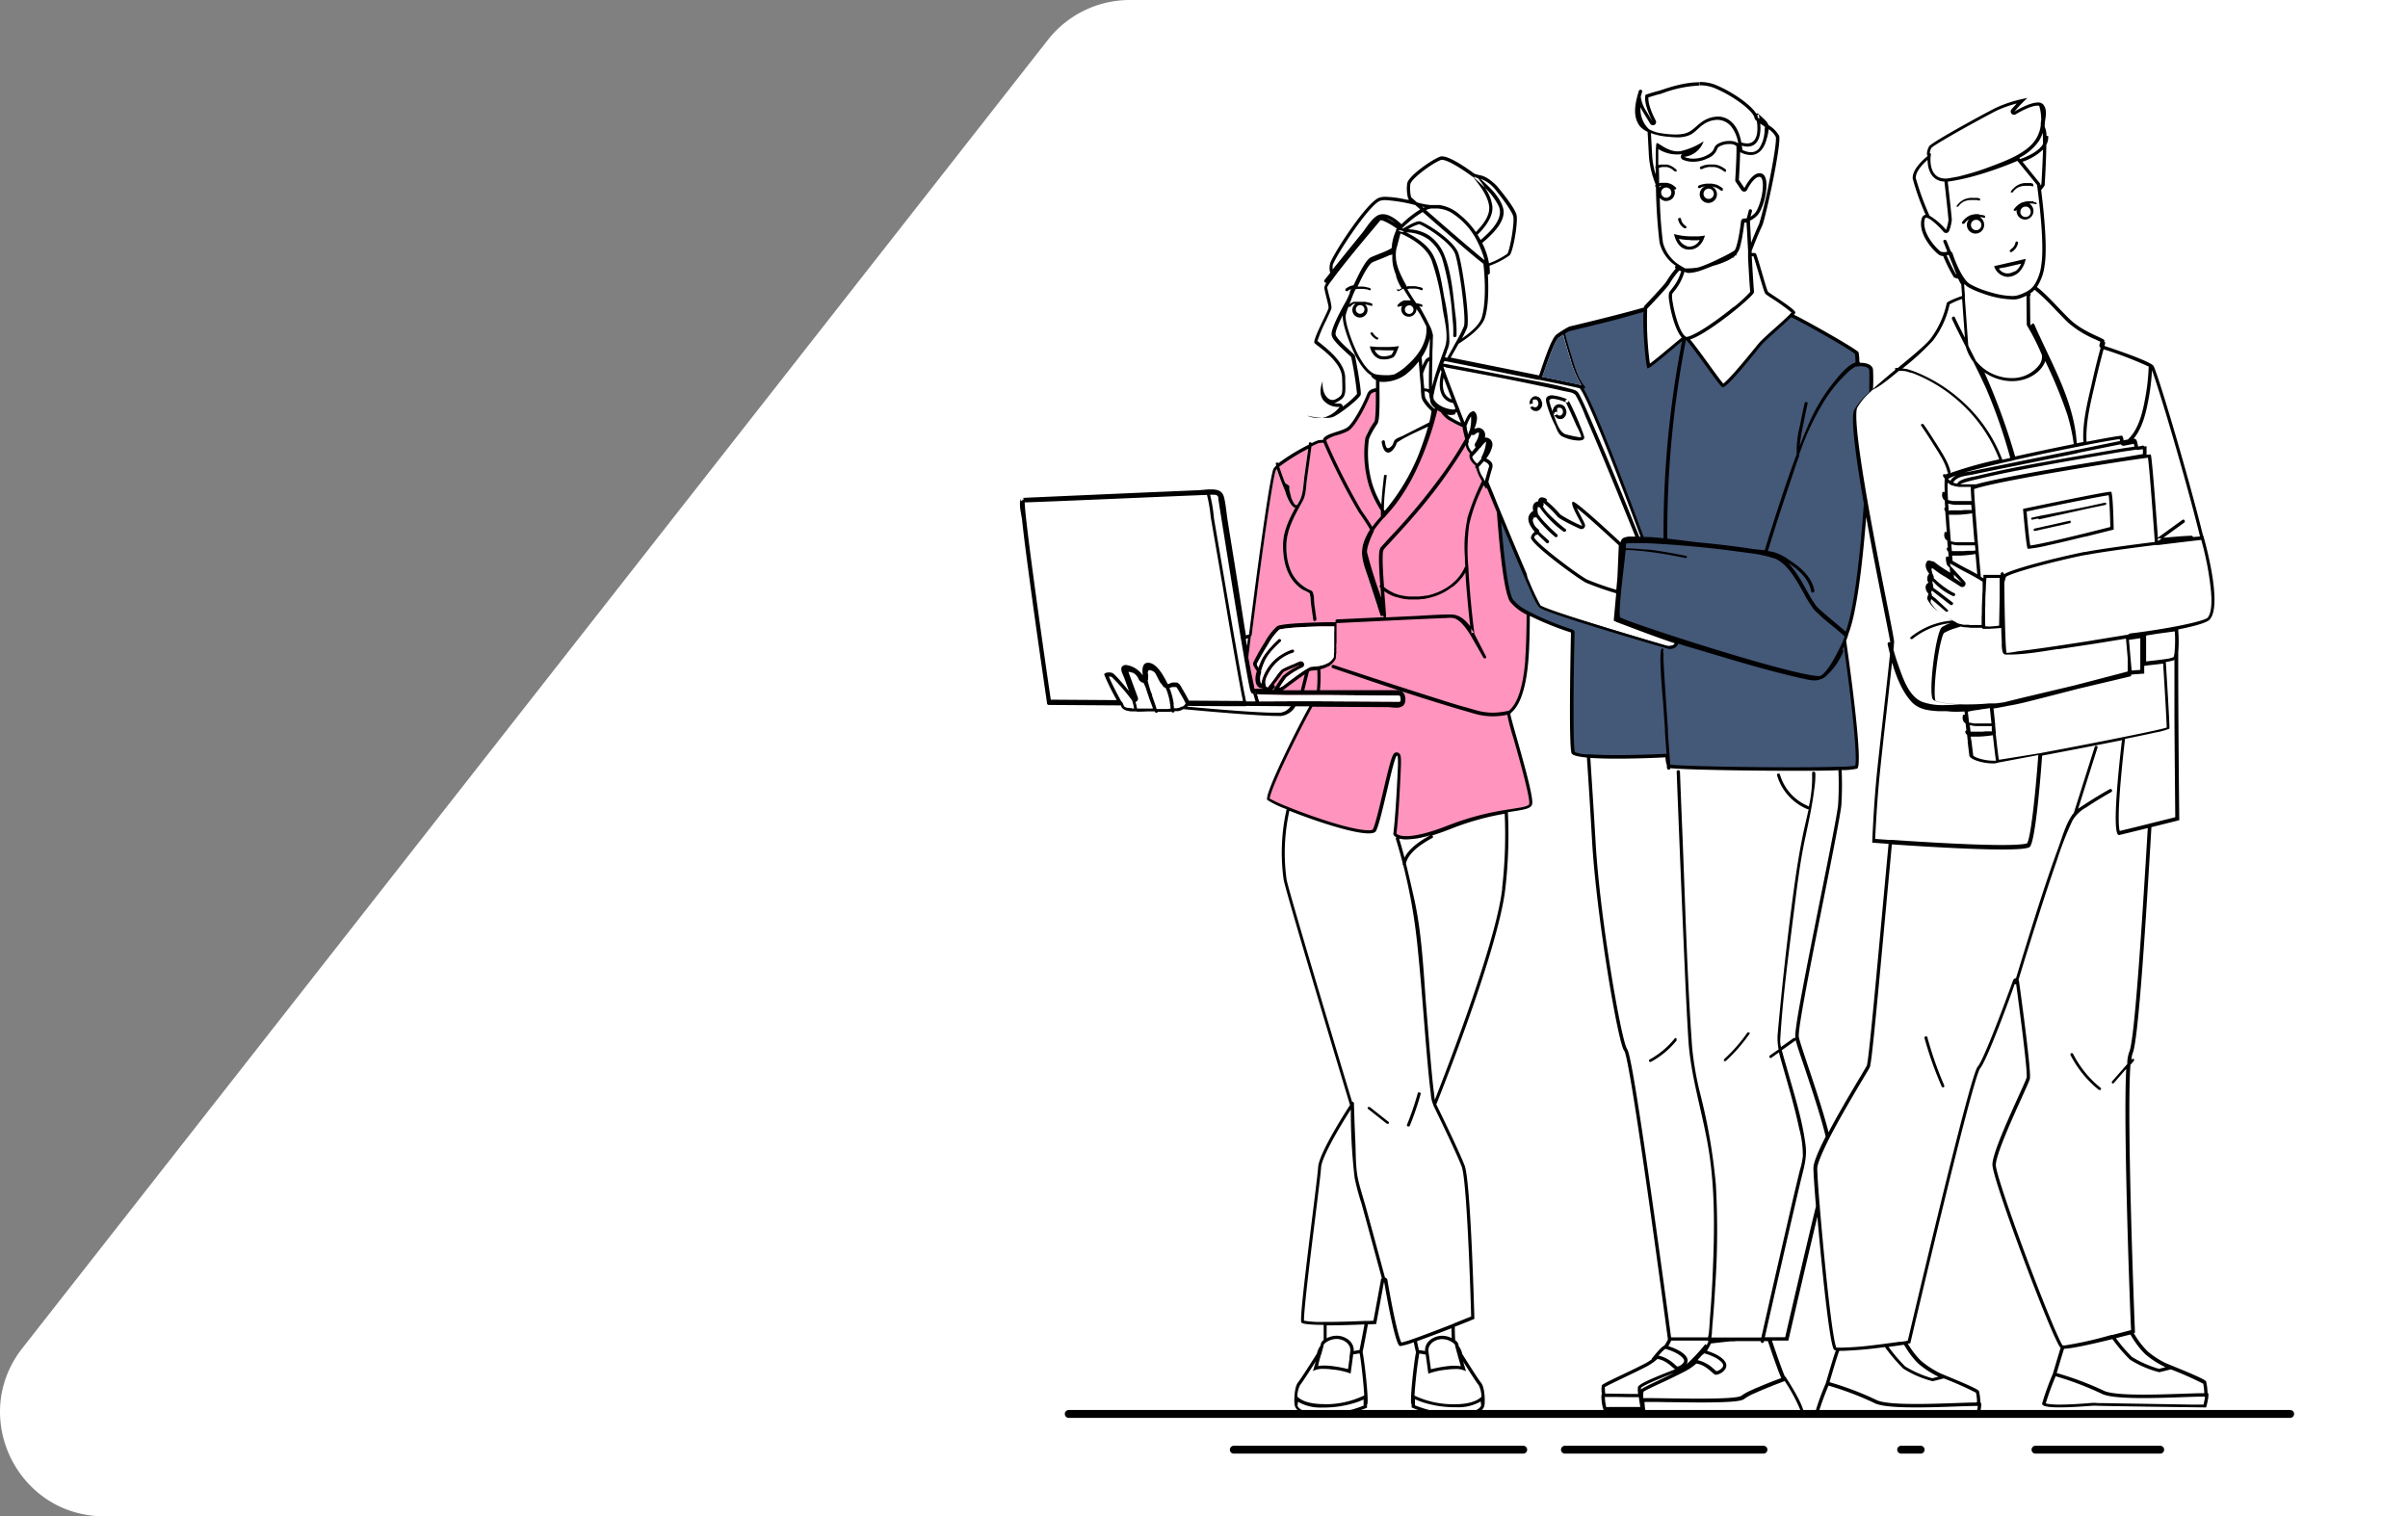 <svg xmlns="http://www.w3.org/2000/svg" viewBox="0 0 558.4 351.64"><rect x="0" y="0" width="558.4" height="351.64" fill="#808080" stroke="none"/><defs><style>.cls-1{fill:#fff}.cls-3{fill:#445878}.cls-4{fill:#ff94be}</style></defs><g id="Layer_2" data-name="Layer 2"><g id="GHS-Flye-Aquatics-Sketch_Image" data-name="GHS-Flye-Aquatics-Sketch Image"><path class="cls-1" d="M558.4 351.64H24.19c-20.13 0-31.42-23.19-19-39L243 9.25A24.13 24.13 0 0 1 262 0h296.4Z"/><path d="M247.83 327.9h283.25m-244.98 8.29h67.13m9.66 0h46.05m63.07 0h28.93m-60.08 0h4.53" style="fill:none;stroke:#000;stroke-linecap:round;stroke-linejoin:round;stroke-width:1.82px"/><path class="cls-3" d="m347.68 120.01.27 5.13 1.05 7.96 1.29 5.73 2.56 2.58 4.91 2.63 6.79 2.52.25 3.21-.4 12.77.4 11.72 2.08 1 7.85.37 11.73-.28.33 1.3.63 1.12 19.79.63 22.81-.42.69-.85v-2.56l-2.23-20.33-.76-5.93.55-1.6-3.81-2.78-3.32-2.72-3.26-4.64-3.09-5.64-3.26-2.04-8.22-1.61-19.26-2.2z"/><path class="cls-4" d="m320.21 140.79-3.93-12.69.69-3.26 2.75-3.83s5.85-7.63 7.4-10.42c3.2-5.78 5.46-15.74 5.46-15.74h1.28l2.77 3 2.5 1.27 1.05 1.54-.48 2.68 1 .94.71 1s-.21.73-.22.82.81 1.45.81 1.45l.51 1.12 1.66 3.5 1.19 1.17 2.74 6.41-.39.85.12 3.81 1.42 9.88.42 4 4 3.69.73.78V148l-.62 7.39-1.27 6.31-1.75 2.87-.91.83 3.81 13.91 1.27 6.16-.32 1.45-8.32 1.63-11.48 3.75-5.89 2.1-4.5.09-.84-1 .25-2.56.3-7.05.41-6.23v-2.55l-.55-.34-.57.34-1.85 7.2-2.69 9.7-.29.75-2.31.14-14.66-4.08L295 186l-1-.65 3.33-8.64 6.89-13.27-12.88-.25-1.19-5.47 1.35-13.6 16-5.62Z"/><path class="cls-4" d="M317.67 90.78a8.2 8.2 0 0 1-1.6 3.91c-1 1.48-1.57 3.78-3.18 4.68a51 51 0 0 1-5.8 2.72c-.32.14-.28 2.64-.17 3a22 22 0 0 0 .94 2.19 12 12 0 0 1 .82 2.4c.11.53.31 1 .4 1.55s.19 1.28.28 1.93.26 1.12.39 1.68a22 22 0 0 0 .63 2.66c.47 1.22 1.24 2.29 1.81 3.45a7 7 0 0 0 .95 1.22 6.4 6.4 0 0 0 1 1 3.46 3.46 0 0 0 3.81.46 2.17 2.17 0 0 0 .92-1.36 9.5 9.5 0 0 1 .4-1.17 3 3 0 0 1 1-1.19c.17-.13.41-.17.54-.35a1.17 1.17 0 0 0 .11-.72c0-.57-.52-.89-.83-1.3a3.2 3.2 0 0 0-.52-.52c-.23-.2-.23-.47-.38-.71s-.26-.35-.37-.56a5 5 0 0 1-.3-.86c-.08-.3-.17-.59-.26-.89s-.12-.66-.25-1a5 5 0 0 1-.3-.64c-.06-.29-.14-.57-.2-.86s-.16-.62-.25-.94a11 11 0 0 1-.18-1.25 5.3 5.3 0 0 1-.07-1c0-.29-.08-.54-.09-.82s0-.5 0-.74-.1-.6-.1-.93v-3.93a3.8 3.8 0 0 1 .2-1.46 7 7 0 0 1 1.09-1.43 4.8 4.8 0 0 0 .53-1c.11-.24.13-.49.24-.74.31-.66.42-1.34.7-2a4 4 0 0 0 .19-1.06 14 14 0 0 0 0-1.44 2.3 2.3 0 0 0-.14-.82c-.05-.17-.2-1.6-.22-1.77Z"/><path class="cls-4" d="M290.24 147.31c.43-3.56 1-7.65 1.54-12.1 2.24-16.9 3.65-25.3 4.05-26.11a2 2 0 0 1 .24-.32q.82 2.44 1.81 4.83l.08.21a.6.6 0 0 1 .05.14l.05.11c0 .09.07.19.1.29a.6.6 0 0 1 0 .12l.08.2.06.16.07.19s.05.11.07.17.05.12.08.19.05.11.08.17.05.13.08.19a1.3 1.3 0 0 1 .08.17 2 2 0 0 1 .1.19l.09.17.09.18c0 .05.07.1.1.16l.1.17.1.14.11.15.11.13.12.14.11.1.12.11.12.08a.6.6 0 0 0 .13.08h.2c-1.39 2.53-2.74 5.36-2.84 8.17-.12 3.54.58 7.36 3.27 9.87a10 10 0 0 0 1.28 1 14 14 0 0 1 1.58.79 5.8 5.8 0 0 1 .26 1.83c.2 1.46.4 2.91.61 4.36a.29.29 0 0 0 .3.28.43.43 0 0 0 .43-.48c-.16-1.1-.31-2.2-.47-3.31-.11-.8 0-2.38-.48-3.07-.16-.25-.65-.36-.9-.49a9.7 9.7 0 0 1-1.89-1.29 8.6 8.6 0 0 1-2.12-2.83 14.15 14.15 0 0 1-1.1-5.82c-.07-3.74 2-7.32 3.76-10.5.82-1.46.77-3.35 1-5 .35-2.56.71-5.13 1.06-7.69a17 17 0 0 1 1.74-.8l1.05-.07a144 144 0 0 0 8.19 16.14c1.2 1.66 2.32 3.49 2.6 4a13 13 0 0 0-1.46 2.9c-1 3 .06 5.33 1 8.17s1.91 5.86 2.88 8.79a.35.35 0 0 0 .08.13l.07.05h.25l.12-.05a.3.3 0 0 0 .08-.08c.06.16.12.29.17.41l-10.85.51a.4.4 0 0 0-.28.65h-1.98l-2.08.05-2.37.08-2.4.12c-.72.05-1.45.1-2.17.18a16 16 0 0 0-1.69.23 2.8 2.8 0 0 0-.9.26 13.6 13.6 0 0 0-2.83 3.62l-.21.33-.2.32a45 45 0 0 0-2.36 4.28c-.13.43.6 1.5.88 1.87a1.4 1.4 0 0 0-.07.22c-.47 1.46-.44 3.73 1.38 3.78l.08.1h-1.6a2 2 0 0 1-.34 0 .3.3 0 0 0 .07.11c-.07-.08-.09-.11-.07-.11a5 5 0 0 1-.16-.85q-.69-3.22-1.27-6.47c.16-1.35.34-2.82.53-4.41 0-.13 0-.26.05-.39s.18-.17.2-.3"/><path class="cls-1" d="m334.4 84.91 5.15 13.05 17.23 42.85 29.81 9.03 2.57-.51-11.43-28.73-12.24-29.76z"/><path d="M305.76 96.93a6 6 0 0 0 .7 0 26 26 0 0 1-3.37-.53 6.9 6.9 0 0 0 2.67.53m13.41-14.09.24.17.16.08a3 3 0 0 0 1.31.26 4.65 4.65 0 0 0 2.23-.51.9.9 0 0 0 .26-.28 3 3 0 0 0 .21-.33q.09-.17.18-.36a17 17 0 0 0 .64-1.61 18 18 0 0 1-2.19.21h-2.68l-.86-.06c-.62-.05-1-.11-1-.11a4.1 4.1 0 0 0 1.1 2.22 3 3 0 0 0 .4.32m-.08-1.66h.39c.54 0 1.16.06 1.83.06h1.92a1 1 0 0 0-.07.14l-.17.37c-.07.14-.14.26-.19.35a.8.8 0 0 1-.13.16 4.1 4.1 0 0 1-1.79.37 2 2 0 0 1-1.05-.22 4 4 0 0 1-.31-.23 3.2 3.2 0 0 1-.77-1Zm2.99 179.09a.4.4 0 0 0-.09-.11l-4.27-3.38-.14-.07h-.27l-.09.06a.4.4 0 0 0-.07.1.2.2 0 0 0 0 .08.3.3 0 0 0 0 .09.5.5 0 0 0 .09.12l4.28 3.38.13.07h.28l.1-.07a.4.4 0 0 0 .07-.1.4.4 0 0 0 0-.08v-.05a.3.3 0 0 0 0-.08s-.01.06-.02.04m7.31-6.8a.3.3 0 0 0-.08-.08l-.12-.06h-.28s-.05 0-.07.06a.4.4 0 0 0-.07.13 67 67 0 0 1-2.5 7.32.4.4 0 0 0 0 .14.2.2 0 0 0 0 .11.6.6 0 0 0 .08.08l.11.05h.32l.08-.05a.6.6 0 0 0 .08-.13 67 67 0 0 0 2.5-7.32.26.26 0 0 0 0-.15.6.6 0 0 0-.05-.1M317.8 77.36a2.5 2.5 0 0 0 .29.43 3.6 3.6 0 0 0 .87.79c.07 0 .14.1.22.14a.4.4 0 0 0 .15 0h.1a.4.4 0 0 0 .11-.06l.06-.07v-.22a.4.4 0 0 0-.11-.1h-.06a2.8 2.8 0 0 1-.9-.81l-.16-.24a.4.4 0 0 0-.09-.12.2.2 0 0 0-.11 0h-.27l-.08.07v.06a.4.4 0 0 0 0 .11zm75.3 27.33 5.77 6.16s9.86-3.17 10-3.73.56-4.11.56-4.11l-15.81-2.24Zm15.52-1c-.14 1.24-.3 2.5-.4 3-.93.51-5.16 2-9.12 3.29l-5.18-5.54.39-2.79Zm-48-5.03c.39.86.71 2 1.56 2.5a9.25 9.25 0 0 0 3.86 1 2.7 2.7 0 0 0 .74-.08c.82-.22.62-.7.4-1.4a69 69 0 0 0-3.47-7.9.3.3 0 0 0-.28-.2h.06a.39.39 0 0 1-.08.76h-.13l-.17-.06c.82 1.75 1.62 3.5 2.39 5.27.14.33 1.34 2.49 1.12 2.88a.14.14 0 0 1-.09 0 27 27 0 0 1-3.47-.72c-1.7-.54-2.49-3.89-3.06-5.4-.2-.53-.39-1.06-.54-1.61-.2-.73-.39-1 .37-1.22a1.6 1.6 0 0 1 .38 0 10 10 0 0 1 2.9.82l-.05-.11a.41.41 0 0 1 .37-.58 12.1 12.1 0 0 0-3.51-.94 1.9 1.9 0 0 0-.78.14c-.84.34-.67 1.07-.48 1.86a27 27 0 0 0 1.96 4.99"/><path d="M360.48 95.9a.4.4 0 0 1 0-.1.2.2 0 0 1 0-.11l.07-.11.09-.07h.25a.24.24 0 0 1 .11.06.3.3 0 0 1 .08.11v.08-.14a.3.3 0 0 1 0-.1v-.26a.3.3 0 0 1 0-.1.2.2 0 0 1 0-.08.3.3 0 0 1 0-.09v-.08a.4.4 0 0 1 0-.09v-.06l.08-.09a1 1 0 0 1 .16-.11.6.6 0 0 1 .17 0h.36a1 1 0 0 1 .15.09l.11.1h.05l.08.1.06.1a1 1 0 0 1 .07.15 1 1 0 0 1-.42 1.25.4.4 0 0 1-.18 0h-.36l-.1-.06h-.05l-.09-.08a1 1 0 0 1-.11-.14 1 1 0 0 1-.08-.14v-.06a.4.4 0 0 1 0 .15.4.4 0 0 1 0 .11.3.3 0 0 1-.09.08.4.4 0 0 1-.11.06h-.25a.3.3 0 0 1-.11-.08l.11.21a1.3 1.3 0 0 0 .13.19l.14.16.17.15a1 1 0 0 0 .18.12l.21.1.22.06h.49a1.2 1.2 0 0 0 .25-.07 1.73 1.73 0 0 0 .78-2.23 2 2 0 0 0-.13-.27v-.08l-.12-.17-.07-.09-.14-.14-.08-.07-.17-.12h-.07l-.27-.13H362l-.23-.06h-.39a1.5 1.5 0 0 0-.29.07 1.71 1.71 0 0 0-.89 2.22Zm-5.65-1.99v.08-.11c0-.04 0 0 0 0a.4.4 0 0 1 0-.11.4.4 0 0 1 .06-.11l.09-.07h.26a.3.3 0 0 1 .1.06.4.4 0 0 1 .08.12v.07-.07a.2.2 0 0 0 0-.07v-.1a.2.2 0 0 1 0-.08.4.4 0 0 1 0-.1v-.08a.3.3 0 0 1 0-.1.2.2 0 0 1 0-.08.4.4 0 0 1 0-.1v-.07a.4.4 0 0 1 0-.09v-.06a.3.3 0 0 1 .08-.09.6.6 0 0 1 .15-.1.6.6 0 0 1 .18 0h.35a.8.8 0 0 1 .16.08l.12.1.08.09.06.11a1 1 0 0 1 .07.15 1 1 0 0 1-.42 1.25h-.58l-.1-.06a.4.4 0 0 1-.09-.08 2 2 0 0 1-.11-.14 1 1 0 0 1-.08-.14.4.4 0 0 1 0 .15.25.25 0 0 1 0 .12.3.3 0 0 1-.09.08.2.2 0 0 1-.11.05h-.21l-.11-.08v-.05a1.4 1.4 0 0 0 .1.21v.05a2 2 0 0 0 .13.19l.14.15a.8.8 0 0 0 .17.15.7.7 0 0 0 .17.12l.21.1.22.06h.26a1 1 0 0 0 .23 0h.05a1.2 1.2 0 0 0 .25-.08 1.72 1.72 0 0 0 .78-2.22 1.1 1.1 0 0 0-.13-.27.2.2 0 0 0 0-.08l-.12-.17-.07-.09-.14-.14-.08-.07a.7.7 0 0 0-.17-.12h-.07l-.27-.13h-.05a1 1 0 0 0-.23-.06H356a1.1 1.1 0 0 0-.29.07 1 1 0 0 0-.14.06 1.66 1.66 0 0 0-.84 1.74 3 3 0 0 0 .1.16m44.87 152.02a.4.4 0 0 0 .07.1l.08.06h.27a.5.5 0 0 0 .13-.08 38 38 0 0 0 5.43-6.23.2.2 0 0 0 .05-.09.2.2 0 0 0 0-.07.2.2 0 0 0 0-.08v-.06a.3.3 0 0 0-.06-.06h-.41l-.06.07a37 37 0 0 1-5.31 6.07.5.5 0 0 0-.09.12.3.3 0 0 0 0 .09Zm-10.92-4.82v-.1a.4.4 0 0 0 0-.11.6.6 0 0 0-.07-.1l-.07-.06a.16.16 0 0 0-.09 0h-.08a.3.3 0 0 0-.13.1 19.4 19.4 0 0 1-5.82 4.88.4.4 0 0 0-.12.1v.13a.2.2 0 0 0 0 .08.1.1 0 0 0 0 .08l.06.08a.4.4 0 0 0 .12.07h.1a.5.5 0 0 0 .14 0 19.6 19.6 0 0 0 6-5 1 1 0 0 0-.04-.15m-3.16-90.05s-.05 0-.05.1.08-.1.05-.1m12.38-44.2a.34.34 0 0 1-.35-.26 2.3 2.3 0 1 0 2.4-2.41h-.11a2.33 2.33 0 0 0-2.29 2.2.34.34 0 0 1 .35-.26.39.39 0 0 1 .4.37 1.54 1.54 0 0 1 1.6-1.5 1.5 1.5 0 0 1 0 3 1.53 1.53 0 0 1-1.59-1.49.38.38 0 0 1-.41.35M383.23 130a2 2 0 0 0-.51-.26 1.7 1.7 0 0 0-.45-.11h-.22a2 2 0 0 0-2 1.89.34.34 0 0 1 .35-.26.39.39 0 0 1 .4.37 1.23 1.23 0 0 1 1.27-1.2 1.25 1.25 0 0 1 .51.1 1.13 1.13 0 0 1 .7 1.1 1.25 1.25 0 0 1-.11.53 1.16 1.16 0 0 1-1.1.67 1.23 1.23 0 0 1-1.27-1.2.38.38 0 0 1-.4.36.34.34 0 0 1-.35-.25 2 2 0 0 0 2 1.89 2 2 0 0 0 1.44-.63 2 2 0 0 0 .27-.37 2.06 2.06 0 0 0 .29-1 2 2 0 0 0-.82-1.63m7.37-77.07a.3.3 0 0 0 .14 0h.16a.24.24 0 0 0 .11-.06l.07-.08v-.08a.2.2 0 0 0 0-.08.2.2 0 0 0 0-.08.4.4 0 0 0-.11-.1 2.44 2.44 0 0 1-1.17-1.75.3.3 0 0 0-.06-.14.2.2 0 0 0-.07 0 .3.3 0 0 0-.09 0h-.29a1 1 0 0 0-.09.09.3.3 0 0 0-.05.12.4.4 0 0 0 0 .15 3.13 3.13 0 0 0 1.45 2.01m3.13-9.54v.08l.07.08a.6.6 0 0 0 .11.06h.17a.3.3 0 0 0 .14 0 3.5 3.5 0 0 1 .43-.22h.09l.43-.15h.17a2 2 0 1 0 1.63 0l.28.07h.06l.34.11h.09l.24.1.12.06.21.11.12.07.22.14.1.06.3.22.1.05h.22l.08-.05.06-.07a.4.4 0 0 0 0-.09.4.4 0 0 0 0-.11.16.16 0 0 0 0-.1.3.3 0 0 0 0-.1.24.24 0 0 0-.08-.09l-.35-.25-.12-.07a1.6 1.6 0 0 0-.24-.15l-.14-.08-.23-.12-.15-.07-.25-.1h-.13a1.6 1.6 0 0 0-.29-.09h-.1l-.39-.1h-1.38l-.33.06h-.08l-.26.06h-.11l-.22.08h-.12l-.22.1h-.11l-.32.18a.4.4 0 0 0-.11.1.3.3 0 0 0 0 .09v.08a.4.4 0 0 1-.05.05m2.51 2.74a1.19 1.19 0 1 1 1.18-1.19 1.19 1.19 0 0 1-1.18 1.19M394.22 39v.08l.07.08a.4.4 0 0 0 .11.06h.16a.3.3 0 0 0 .14 0 5 5 0 0 1 .45-.24h.11a4 4 0 0 1 .45-.16h.06l.42-.09h.09a3 3 0 0 1 .45 0h.86l.3.08h.11l.36.12.1.05.25.1.12.06.23.12.12.07.23.14.11.07.32.23a.5.5 0 0 0 .09.06h.26l.06-.07a.3.3 0 0 0 0-.1.3.3 0 0 0 0-.1.3.3 0 0 0 0-.1.4.4 0 0 0 0-.1l-.09-.09-.36-.26-.12-.07-.26-.16-.14-.08-.25-.13-.15-.07-.26-.1-.14-.06-.31-.1h-.1c-.13 0-.27-.07-.41-.09h-1.51l-.35.06h-.08l-.27.07h-.11l-.23.08-.13.05-.23.1h-.11l-.33.19a.4.4 0 0 0-.12.1v.2a.1.1 0 0 1 .03 0m-3.56 18.72.37.1a3 3 0 0 0 .41.06h.29c2.92 0 3.63-3.26 3.63-3.26s-.56.11-1.44.19h-1.66a14.6 14.6 0 0 1-4.06-.54s.45 2.73 2.46 3.45m1.37-2h1.05c.39 0 .76 0 1.08-.07a2.8 2.8 0 0 1-2.27 1.54h-.16a1.6 1.6 0 0 1-.31 0A1.6 1.6 0 0 1 391 57a2.87 2.87 0 0 1-1.67-1.6 16 16 0 0 0 2.67.27Zm91.61 68.72.39-.09 6.12-1.54s-.12-8.53-.6-8.77h-.09c-.51 0-3.1.47-6.28 1.1l-.38.07-.38.08c-3.56.7-7.66 1.55-10.36 2.11l-.38.08-.39.08-2.16.45s.72 8.65 1.08 9.25h.24a34 34 0 0 0 4.53-.81l.38-.09.39-.08c2.32-.52 5.06-1.18 7.51-1.78Zm-12.83 2.06c-.22-1.22-.57-4.63-.85-7.88l1.63-.34.38-.09.39-.08c3.29-.68 7-1.44 10.14-2.06l.37-.07.39-.08c2.65-.52 4.78-.92 5.74-1.05.17 1.18.31 4.36.37 7.36-1.67.43-3.52.9-5.41 1.36l-.38.1-.38.09c-2.74.67-5.5 1.33-7.75 1.84l-.39.08-.38.08c-1.76.39-3.14.66-3.87.74"/><path class="cls-4" d="M303.35 104.08c-.29 2-.57 4.1-.86 6.16s-.27 4.33-1.16 5.92l-.53.94h-.37a.1.1 0 0 1-.05 0l-.06-.05-.06-.07-.05-.06-.06-.07-.06-.07-.05-.09-.06-.07-.06-.1-.05-.08-.06-.1a.4.4 0 0 0 0-.09l-.06-.11a.4.4 0 0 0-.05-.09l-.06-.11-.05-.1a.6.6 0 0 0-.05-.12l-.05-.1-.06-.13v-.1l-.06-.13v-.1l-.06-.13v-.11l-.06-.13v-.11l-.06-.13v-.11a1 1 0 0 1-.05-.13v-.11l-.06-.13a.5.5 0 0 0 0-.11l-.05-.13v-.1l-.05-.13v-.22a.4.4 0 0 0 0-.1v-.3a.4.4 0 0 1 0-.11v-.18L298 112c0-.13-.08-.23-.11-.3q-.65-1.71-1.23-3.45a46 46 0 0 1 6.69-4.17"/><path d="M512.38 143.71c3.25-3.43-1.44-19.46-1.44-19.46h-.06c-3.78-15.25-10.79-38.58-11.54-39.46-1-1.12-9.4-3.93-11.32-4.56l.15-.56a.26.26 0 0 0 0-.15.3.3 0 0 0 0-.12.3.3 0 0 0-.08-.08h-.11L488 79c.18-.54-4.69-1.8-7.93-4.87-2.23-2.1-5.31-5.74-7.72-7.57a11.8 11.8 0 0 0 1.79-5.07c.72-4.38-.34-13.72-.81-17.39l.81-1.08s.36-5.49.39-9.44a3.63 3.63 0 0 0 .44-1.82.27.27 0 0 0 0-.16 1 1 0 0 0-.05-.08h-.06a.15.15 0 0 0-.07 0h-.23a4.9 4.9 0 0 0-.24-1.68 1.7 1.7 0 0 1-.17-.74c0-.32.07-.65.08-1 .17-1.2.51-2.64-.36-3.8a1.52 1.52 0 0 0-1.3-.53c-2.08 0-5.45 2.11-5.45 2.11a37 37 0 0 1 3-3.15 30.3 30.3 0 0 0-7.31 2.28c-2.93 1.46-14.87 8-15.43 8.9s-.68 2.14-.34 2.25c0 0-3.72 2.81-3.49 5.29a58.5 58.5 0 0 0 3 8.38c-.47 0-.83.38-1 1.19-.68 3.72 3.26 7.55 4.16 8.11a1.8 1.8 0 0 0 .91.25 34 34 0 0 0 2.47 4.93 2.7 2.7 0 0 0 1 .31 9.5 9.5 0 0 0 .72 1.38l.19 2.63c-1 .34-3.41 1.23-3.56 1.66a21.2 21.2 0 0 1-3.78 8.29c-1.24 1.55-4.31 4.05-7.56 6.74h-.39a.4.4 0 0 0-.16 0 .2.2 0 0 0-.07.06.2.2 0 0 0 0 .07.13.13 0 0 0 0 .06.2.2 0 0 0 0 .08v.19c-1.78 1.48-3.58 3-5.14 4.42a44 44 0 0 0 0-4.57c-.3-1.38-2.22-1.5-2.91-1.5h-.09a.29.29 0 0 0-.16-.22 12.4 12.4 0 0 0-.19-2.2c-.3-.71-13.37-8.05-14.99-8.71a1.17 1.17 0 0 0 .33-.53c0-.78-6-4.46-6.33-4.8s-2.24-7.6-2.79-8.83c-.05-.12-.3-.17-.71-.17h-.3v-.5c.64-1.6 1.43-3.66 2.46-5.87.74-1.58 4.51-19 3.91-20.8a6.73 6.73 0 0 0-2.49-2.5c-.25-.94-1.64-1.9-2.31-2.6a.33.33 0 0 0-.25-.12.42.42 0 0 0-.24.09c-1.21-2-5.47-5.07-9.59-6.74a9.7 9.7 0 0 0-3.61-.61v.77a8.9 8.9 0 0 1 3.32.56c4.72 1.91 9.21 5.47 9.44 6.94a1.32 1.32 0 0 0 .56.8c.35 2.34.15 5.17-2.25 5.17a4.5 4.5 0 0 1-1.22-.19h-.11c-.41-2.08-1.16-4.14-3-5.33a4.55 4.55 0 0 0-2.48-.71 6.8 6.8 0 0 0-3.76 1.29c-1.41 1-2.32 2.33-4.1 2.69a9.6 9.6 0 0 1-2 .18 22 22 0 0 1-3.44-.32 8.1 8.1 0 0 1-2.63-.89 6.37 6.37 0 0 1-2-4.86v-.29a9 9 0 0 0 .55 1.05l1.71 2.81a.77.77 0 0 0 1 .27.77.77 0 0 0 .29-1c-.55-1-1.84-3.73-1.7-5.37.66-.21 1.88-.6 2.49-.74.18 0 .44-.13.88-.27a27.8 27.8 0 0 1 8.36-1.73v-.77c-4.19 0-8.71 1.86-9.4 2-.9.2-3 .9-3 .9-.6 2.21 1.71 6.33 1.71 6.33l-1.71-2.81a7.6 7.6 0 0 1-1.11-3.11c.1-.37.21-.74.32-1.1a.35.35 0 0 0-.25-.44 1 1 0 0 1 0-.17 2 2 0 0 0-.1.15h-.07a.35.35 0 0 0-.35.26c-.77 2.61-1.58 5.76.23 8.16a5.2 5.2 0 0 0 1.74 1.29l.07.06s.1 1.61.3 5.53a21.6 21.6 0 0 0 1.57 6.66l-.08.09a.3.3 0 0 0 0 .1.3.3 0 0 0 0 .1.4.4 0 0 0 0 .1.3.3 0 0 0 0 .1l.06.07h.08a126 126 0 0 0 .84 12.9 9 9 0 0 0 3.78 5.4c-.23.14-.32.47 0 .62a20 20 0 0 0-2.19 3c-.44.77-5.17 5.74-5.17 5.74s0 .19-.05.3c-6.44 1.86-17.3 4.42-17.3 4.42a22 22 0 0 0-3 1.87c-1.29 1-3.28 7.39-4 9.46-7.58-1.54-17.26-3.48-20.5-4.13.52-.9 1.18-2.06 1.82-3.21 2.75-1.74 5.43-3.87 6.13-6.06.74-2.35.89-6.3.67-10h.06a.37.37 0 0 0 .39-.37 13 13 0 0 0-.08-1.66 18.5 18.5 0 0 0 4.64-2.4c.77-.55 2-7.44 1.65-9.3S347 43 347 43c-2.94-2.78-3.6-2.09-5.14-2.74 0 0-5.24-4-7.46-4a1.4 1.4 0 0 0-.42.06c-1.86.66-7.44 4.49-7.66 6.24a9 9 0 0 0 .22 3.5l.31.27-.17-.05h-.12a.34.34 0 0 0-.19.07 26 26 0 0 0-5-.71 4.5 4.5 0 0 0-1.58.22c-2.85 1.1-10 12-11.27 15a4.2 4.2 0 0 0-.05 2.42c-.44.55-.88 1.09-1.31 1.64a.41.41 0 0 0 .29.66.28.28 0 0 0 .24-.13 2.9 2.9 0 0 0-.6 1.31c.22 1.34 1 3.92 1 4.6s-3.82 7.51-3.26 8.19 6.29 4.15 6.4 8.07.22 4-1.46 4.94a1.7 1.7 0 0 1-.76.2c-1.39 0-2.56-2-2.27-4.35 0 0-1.23 2.58.11 4.37a4.45 4.45 0 0 0 3.55 1.58h.27a7.1 7.1 0 0 1-3 2.25 4.7 4.7 0 0 1-1.12.3h1a4.3 4.3 0 0 0 1.6-.23c1.57-.67 6.17-4.26 6.39-5.16s-1.23-8.75-1.35-9.09-4.37-3.7-4.48-4.93c-.07-.71.81-2.67 1.68-4.41-.11 1.35.53 3.72 1.79 6.84 1.72 4.27 3.44 6.32 4.81 7.14a.35.35 0 0 0 .09.31 3 3 0 0 0 1 .76v1.87c-1.4.29-1.79.66-2.17 1.71s-3 6.52-4.6 7.49-5.31 1.39-5.51 2.79l-1 .07a9 9 0 0 0-1.62.69.46.46 0 0 0-.36-.2.28.28 0 0 0-.3.28 3 3 0 0 0 0 .27 48 48 0 0 0-7.06 4.3.5.5 0 0 0-.07-.13h-.44a.24.24 0 0 0-.09.08.2.2 0 0 0 0 .11.23.23 0 0 0 0 .14c0 .11.07.22.11.33a3.6 3.6 0 0 0-.64.75c-.8 1.37-3.82 23.32-5.68 38.45a2.6 2.6 0 0 0-.73.24c-.72-4.39-1.37-8.78-2.07-13.16s-1.44-8.92-2.15-13.38c-.28-1.75-.46-4.07-.88-5.61s-1.68-1.74-3.07-1.74c-1 0-2 .16-2.82.19l-12.89.55-26.33 1.16-1.61.07a.45.45 0 0 1 .36.36h-.37v.09-.08h.15a.4.4 0 0 0-.19.15 1.4 1.4 0 0 0 0 .22c-.44 0-.42-.73 0-.75a.33.33 0 0 0-.29.19c-.61 1.2.12 3.73.26 5 .41 3.82.91 7.63 1.42 11.44 1.11 8.38 2.3 16.76 3.51 25.12l.87 6a.4.4 0 0 0 .37.28l16.73.11a3 3 0 0 0 .17.41 1.85 1.85 0 0 0 1 .73 3 3 0 0 0 .58.14 3 3 0 0 0 .56.1h.78a1.5 1.5 0 0 0 .3 0 1.1 1.1 0 0 1 .4.07 1.5 1.5 0 0 0 .37 0h.33c.63 0 1.24-.06 1.87-.06h1.51v.05a.37.37 0 0 0 .36.26.4.4 0 0 0 .36-.21h2.7a1 1 0 0 0 .25-.06h.19a.37.37 0 0 0 .35.22.35.35 0 0 0 .37-.32h.81c.18 0 .4-.11.58-.16a2.7 2.7 0 0 0 .62-.3h.05c4 .37 17.27 1.58 21.95 1.58h.74a4.53 4.53 0 0 0 3.3-2.25h3.22c-3.27 5.9-10.62 20.72-9.75 21.73a22.4 22.4 0 0 0 4.47 2.14 45.7 45.7 0 0 0-.7 16.28c.36 2.54 15.4 52.32 15.4 52.32s-7.18 10.93-7.39 14.41-4.52 34.88-3.9 36c.21.41 2.42.56 5.18.58v3.5a1.7 1.7 0 0 0-.63.81c0 .09-.06.29-.13.54a4.7 4.7 0 0 0-.8 1.78s-3.49 5.58-4.41 6.74-.93 4.89-.72 5.35c0 0 .31 2.44 6.06 2.56h.42a27.7 27.7 0 0 0 10.26-2.07s0-.28 0-.68a.4.4 0 0 0 .07-.13c.37-1-.65-10-1.09-12.12.29-1.29.77-3.91 1.23-6.39l1.92-.09 1.78-9.64h.09c.39 2.27 2.52 14.54 3.64 14.75h.08a16 16 0 0 0 3.12-.89c.2 1 .38 1.77.52 2.32-.46 2.21-1.44 11-1.08 12a.4.4 0 0 0 .07.13v.68a27.7 27.7 0 0 0 10.36 2.21h.42c5.75-.12 6.06-2.56 6.06-2.56.21-.46.21-4.18-.72-5.35s-4.37-6.7-4.37-6.7a4.7 4.7 0 0 0-.8-1.78c-.07-.25-.11-.45-.13-.54a1.76 1.76 0 0 0-.72-.88c-.06-1-.09-2.06-.09-3.12 2.59-1 4.54-1.82 4.54-1.82s-.82-31.85-2.26-35.57-6.57-14.18-6.57-14.18 14.38-35.58 16-50a108.4 108.4 0 0 0 .6-17.75c3.51-.58 5.36-.7 5.63-1.9.53-2.27-5.23-20.4-5.05-20.93s3.31-1.57 4.18-12.55c.2-2.45.3-6 .33-10.15a70 70 0 0 0 9.54 3.85s-.61 25.94.13 28c.18.5 1.57.81 3.56 1 .24 3.47.65 9.63 1.21 19.48 1 17.17 6 46.79 7.45 48.54s9.53 62.45 10.13 66.94a12 12 0 0 1-.81 1.4c-.85.29-3 3.14-3 3.14h.12a11.5 11.5 0 0 1-1.7 1.08c-4.33 2.22-9.71 4.55-9.92 5a5.4 5.4 0 0 0 0 2c-.32.32.11 3.7.53 3.81h8.44l.14.77h.27c.07.19.15.31.22.33s1.14 0 2.74 0c4.38 0 12.91-.06 17.47-.06h3.03c.57.06 5.45.55 9.28.55 2.48 0 4.52-.2 4.64-.87.32-1.69-4.22-8.57-4.22-8.57h-.1c-.77-1.74-2.37-6.44-3-8.33h3.8s3.76-16.35 6.73-28.73c1.06 12.33 2.9 30.12 3.89 30.86a1.1 1.1 0 0 0 .39.15c-.62 1.71-1.56 5-2.34 7.63a58 58 0 0 0-2.49 6.9c-.14.71 1.75.92 4.08.92 3.26 0 7.39-.41 8.12-.41h.1c.45.1 25.72.41 25.72.41s.78-2.8.45-3.32c0 0-.06 0-.13-.05a12 12 0 0 0-.32-2.65c-.19-.52-5.08-2.5-8.7-4a21.3 21.3 0 0 1-4.71-3 18.6 18.6 0 0 1-3.08-4l.57-.09s14.41-61.62 16.21-63.78c1.6-1.92 6.88-16.29 8-19.53a.44.44 0 0 0 .25.08h.09c.5 3.67 2.74 20.34 2.42 21.62-.36 1.44-7.93 16.58-7.93 20.18s14.21 41.25 15.82 42.49c-.56 1.76-1.22 4.05-1.8 6a62 62 0 0 0-2.49 6.9c-.13.71 1.75.91 4.09.91 3.26 0 7.38-.4 8.12-.4h.1c.44.1 25.72.41 25.72.41s.78-2.8.45-3.32a.3.3 0 0 0-.13-.05 12.6 12.6 0 0 0-.32-2.65c-.2-.55-5.72-2.75-9.37-4.25a20 20 0 0 1-4.16-2.7 19.4 19.4 0 0 1-3.25-4.28l.28-.07s-2-49.33-1.05-62.14l.77-.88a.3.3 0 0 0 .07-.13.14.14 0 0 0 0-.09.23.23 0 0 0 0-.11.4.4 0 0 0-.07-.11l-.07-.06h-.25a.4.4 0 0 0-.12.1l-.12.14a6 6 0 0 1 .3-1.53c1.35-3 3.1-31.25 4.35-52.44l6.46-1.61s-.28-25.29-.23-39.06a29.5 29.5 0 0 0 0-4.77v-.41c3.41-.69 6.51-1.48 7.25-2.26m-18.61 100.21a8 8 0 0 0-.47 2.84l-3.51 4a.6.6 0 0 0-.07.13.4.4 0 0 0 0 .1v.11l.07.11.08.06h.17a.4.4 0 0 0 .13-.09l2.89-3.32c-.22 4.11-.31 12.53.12 30.22.33 13.57.83 26.92 1 30.22v.16l-.57.15-.46.12-.58.15-1 .26-1.5.38-.21.06h-.19l-.41.1A87 87 0 0 1 478.9 312h-.6a2 2 0 0 1-.14-.22c-1-1.72-4.14-9.2-8.21-20.08-4.2-11.23-7.13-20.08-7.13-21.52 0-2.36 3.91-11 6-15.6 1.19-2.63 1.77-3.91 1.89-4.39.37-1.47-1.83-17.7-2.51-22.63a.8.8 0 0 0-.12-.33q2.3-7.6 4.73-15.16c1.34-4.19 2.72-8.38 4.17-12.53a77 77 0 0 1 3.59-9.2 8.23 8.23 0 0 1 3.21-3.09c1.89-1.28 3.85-2.46 5.83-3.58a.39.39 0 0 0-.2-.71.35.35 0 0 0-.18.06q-2.57 1.44-5 3c-.73.48-1.57 1-2.31 1.53q2.23-7.09 4.48-14.17a.4.4 0 0 0 0-.15.4.4 0 0 0 0-.11.4.4 0 0 0-.09-.09l-.11-.05h-.29l-.08.06a.27.27 0 0 0-.07.13l-4.86 15.36a3.5 3.5 0 0 0-.38.48c-1.53 2.22-2.33 5.2-3.24 7.69-3 8.17-5.57 16.48-8.14 24.78q-.82 2.68-1.64 5.37a.78.78 0 0 0-.68.5c-2.59 7.19-6.89 18.44-8.15 19.95-.34.4-1.24 1.48-8.94 33-3.4 13.91-6.66 27.78-7.32 30.57l-.41.13-.41.06-.81.11h-.34l-1.71.24-1.3.17-.44.06-.44.06-1.88.23a74 74 0 0 1-7.38.59h-.89a3 3 0 0 1-.4 0h-.16c-1-2.14-2.87-20.88-3.84-32.6 0-.42-.07-.83-.1-1.23s-.07-.83-.1-1.23c-.24-3.15-.39-5.52-.39-6.49s1-3.35 2.34-6.09c.09-.19.18-.37.28-.56l.27-.53c2.51-4.85 6-10.72 7.76-13.66.92-1.54 1.37-2.3 1.52-2.59.39-.79 1.31-10.27 3.73-36.58.49-5.37 1-10.62 1.4-15.15 6.45.45 18.26 1.19 25.61 1.19 3.51 0 6-.17 6.4-.62 1.24-1.37 2.38-14.88 2.84-21.15 5.7-1.08 12.73-2.42 18.51-3.58-.84 7.14-2.37 22-.7 22h.07c1-.24 3.81-.92 6.62-1.62-1.23 20.33-3.01 49.07-4.29 51.89m2.35 68.64a15 15 0 0 0 1.42 1.54 20.7 20.7 0 0 0 4.36 2.84l.26.13-1.49.37a24.7 24.7 0 0 1-6.26-2.75 35.5 35.5 0 0 1-3.74-4.36l2.39-.61.41-.1.41-.11h.17c.12.22.28.48.46.77a23 23 0 0 0 1.61 2.28m-8.44 12.83c-.92 0-1.52 0-1.68-.06h-.22c-.27 0-.83 0-1.68.1-1.69.12-4.26.3-6.44.3a18 18 0 0 1-2.68-.15 4 4 0 0 1-.58-.13 65 65 0 0 1 2.3-6.29 72 72 0 0 1 10.56 4c1.31.72 4.41 1.06 9.76 1.06 3.16 0 6.57-.12 9.31-.22 1.86-.06 3.47-.12 4.48-.12h.51a11 11 0 0 1-.28 1.58 3 3 0 0 1-.07.28h-2.37c-7.7-.14-17.11-.27-20.92-.35m23.16-2.3c-2.51 0-8.47.33-13.79.33-4.21 0-8-.21-9.38-1a73 73 0 0 0-10.72-4q0-.15.09-.33c.45-1.53 1.08-3.67 1.6-5.3 2-.06 7.19-1.25 11.22-2.25a37 37 0 0 0 4.07 4.77 23.6 23.6 0 0 0 6.77 2.91h.05c.35-.07 1.68-.41 2.65-.66a76 76 0 0 1 7.51 3.33 11.3 11.3 0 0 1 .24 2.21ZM444 315.34a11 11 0 0 0 .89.92 21 21 0 0 0 4.63 3c-.65.17-1.21.31-1.46.36a24.8 24.8 0 0 1-6.26-2.74 37 37 0 0 1-3.86-4.53c.91-.12 1.76-.23 2.48-.34l.45-.06.45-.07h.23c.18.3.39.66.65 1.06a20 20 0 0 0 1.8 2.4m-9 12.21-1.69-.05h-.22c-.27 0-.83 0-1.67.1-1.7.12-4.27.3-6.45.3a18 18 0 0 1-2.69-.15 4 4 0 0 1-.57-.13 66 66 0 0 1 2.31-6.29 71 71 0 0 1 10.56 4c1.31.72 4.41 1.06 9.76 1.06 3.17 0 6.57-.12 9.31-.22 1.86-.06 3.47-.12 4.48-.12h.51a11 11 0 0 1-.28 1.58l-.06.29h-2.38c-7.75-.15-17.15-.29-20.92-.37m23.15-2.3c-2.51 0-8.47.34-13.79.34-4.21 0-8-.21-9.38-1a71 71 0 0 0-10.72-4.05l.09-.33c.63-2.15 1.6-5.45 2.16-6.94h.79a95 95 0 0 0 9.8-.88 39.7 39.7 0 0 0 4.26 5 23.7 23.7 0 0 0 6.77 2.91h.05c.34-.06 1.62-.39 2.57-.64a73 73 0 0 1 7.47 3.32 11 11 0 0 1 .24 2.2Zm-40.72 2.29a11.7 11.7 0 0 1-3.84.36c-2.31 0-5.09-.18-7-.35l-1.34-.12-.83-.08H381.6a1 1 0 0 1-.05-.2.4.4 0 0 1 0-.1c0-.11-.05-.23-.07-.36 0-.12 0-.23-.05-.35v-.22a8 8 0 0 1-.08-1h1c1 0 2.52 0 4.22.05 2.36 0 5 .07 7.63.07 8.62 0 9.84-.43 10.35-.87a12 12 0 0 1 2.3-1.25l.2-.09.15-.07.21-.09.14-.06.21-.1c1.83-.79 4.09-1.68 5.94-2.38l.16-.06a38.5 38.5 0 0 1 3.65 6.79 3 3 0 0 1 .13.57Zm-44.33-1.23h-.62q0-.09-.06-.21c0-.15-.07-.34-.1-.53a11 11 0 0 1-.16-1.61h1c1 0 2.51 0 4.22.05h2.66c.09.74.22 1.52.33 2.19v.08h-7.24Zm-.9-4.65c.55-.35 2.4-1.23 4-2s3.72-1.77 5.53-2.7a13 13 0 0 0 2.61-1.8c1.94.25 3.33 1.82 4.08 2.4-6.35 2.46-8.46 3.49-8.6 4.17a7 7 0 0 0 .05 1.54c-2.76 0-5.25-.08-6.79-.08h-.82a9 9 0 0 1-.1-1.53Zm5.1-78.44c-1.3-1.8-6.3-30.22-7.3-48.09-.57-9.7-1-15.86-1.21-19.37 1.78.13 3.94.18 6.12.18 5.58 0 11.31-.3 11.31-.3a5.7 5.7 0 0 0 .31 1.81c0 .23 0 .45.05.67a.39.39 0 0 0 .41.37.34.34 0 0 0 .35-.35c2.5.32 16.72.61 28.2.61 4.19 0 8 0 10.78-.13a78 78 0 0 1-.07 8c-.2 2.16-2.11 11.71-4.14 21.82-3.67 18.38-6.06 30.55-5.77 32.16a.5.5 0 0 0 0 .11h-.07a.15.15 0 0 0-.09 0h-.12a.2.2 0 0 0-.09 0l-2.97 2.1a6 6 0 0 1-.18-1.69c.58-9.89 1.94-19.81 3.17-29.64.73-5.76 1.42-11.58 2.65-17.27.81-3.75 1.63-7.5 2.09-11.31a20.5 20.5 0 0 0 .24-3.58.4.4 0 0 0-.41-.37.33.33 0 0 0-.35.37 30 30 0 0 1-.76 7.76.4.4 0 0 0-.05-.08.6.6 0 0 0-.13-.08 11.4 11.4 0 0 1-6.53-7.37.3.3 0 0 0-.07-.13.2.2 0 0 0-.07 0h-.38a.4.4 0 0 0-.09.09.4.4 0 0 0-.05.11 1 1 0 0 0 0 .15 12.21 12.21 0 0 0 7.06 7.88.3.3 0 0 0 .12 0h.15c-.34 1.61-.73 3.2-1.06 4.71-1.07 4.93-1.83 9.9-2.5 14.9q-2.14 16-3.58 32.16a13.2 13.2 0 0 0 .18 3.93l-2 1.41-.09.08a.5.5 0 0 0-.05.1.3.3 0 0 0 0 .1.4.4 0 0 0 0 .1.3.3 0 0 0 .05.09s0 .05.06.07l.09.05h.16l.1-.05 1.76-1.25c.12.53.27 1.09.44 1.69 1.51 5.29 3.1 10.56 4.24 15.94a24.3 24.3 0 0 1 .86 6.51 20 20 0 0 1-.73 3.33c-1.07 4.37-2.07 8.76-3.08 13.15q-2.91 12.58-5.74 25.17c0 .11-.05.22-.08.33h-11.6a5 5 0 0 0 .09-.53c0-.13 0-.26.05-.39s0-.26 0-.39c.06-.62.09-1.25.14-1.84.26-2.75.45-5.5.6-8.25a190 190 0 0 0 .18-24 133.4 133.4 0 0 0-3.5-20.62 73.4 73.4 0 0 1-2-11.19c-1.14-16-1.56-32-2.2-48.06q-.33-8-.63-15.92a.37.37 0 0 0-.39-.37.35.35 0 0 0-.37.37q.76 19.8 1.61 39.59c.33 7.51.64 15 1.1 22.52.55 8.87 3.45 17.35 4.8 26.11 1.4 9.11 1.26 18.38.87 27.57q-.21 5.31-.64 10.62c-.09 1.11-.12 2.32-.26 3.48 0 .14 0 .27-.05.4s0 .26-.07.39l-.09.48h-8.57c0-.11 0-.24-.05-.38-.52-3.88-2.4-17.89-4.39-31.9-4.74-33.38-5.47-34.24-5.81-34.64Zm-12.11-68.86c-.47-1.87-.29-17.83-.06-27.63a.77.77 0 0 0-.54-.76 66 66 0 0 1-9.77-4l-.37-.2-.39-.22a9.9 9.9 0 0 1-3.2-2.52c-1.12-1.64-2.09-9.67-2.76-18 2.25 5.42 4.34 10.38 5.92 14l.4.9.39.87a26.7 26.7 0 0 0 2 4c1.51 1.42 29.33 9.49 30.18 9.69a1.2 1.2 0 0 0 .34 0 2 2 0 0 0 1.86-1.21c.84.27 1.68.53 2.53.78 9 2.63 18.07 5.54 27.27 7.5a9 9 0 0 0 1.77.23 3.8 3.8 0 0 0 1.59-.34h.11a2 2 0 0 0 .36-.21 3.4 3.4 0 0 0 .42-.28 15.5 15.5 0 0 0 4.17-5.79.39.39 0 0 0-.17-.51l.34-.74c1.79 12.5 3.2 25.65 2.63 27.66a26 26 0 0 1-3.11.23h-.77c-2.2.07-5.57.13-10.76.13-12.94 0-26.46-.34-28.19-.61a1 1 0 0 1-.07-.14c-.19-2.45-.36-4.91-.53-7.37v-.78c-.09-1.38-.2-2.76-.29-4.14-.21-3.08-.42-6.16-.6-9.25-.06-1.06-.12-2.13-.16-3.2a4.4 4.4 0 0 0 0-1.09.7.7 0 0 1 0-.24 1 1 0 0 1-.29 0 .38.38 0 0 0 0-.75c-1 0 .18 11.79.25 12.82q.2 3 .41 5.93v.78l.36 4.91h-.18c-.05 0-5.76.31-11.26.31-2.76 0-4.75-.08-6.18-.18h-.78a7.4 7.4 0 0 1-2.91-.58Zm-11.47-21.42c-.71 9-2.93 11.05-3.66 11.74l-.18.18h-.2a17.3 17.3 0 0 1-3.55.41 14 14 0 0 1-3.84-.56c-1.2-.34-2.39-.69-3.58-1l-.56-.17-.58-.18c-1.26-.38-2.5-.77-3.75-1.17q-7.3-2.3-14.57-4.69l-.42-.13-.39-.13-4.51-1.49q-2.36-.76-4.7-1.56h-.13a.39.39 0 0 0-.07.75l8.83 3 .39.13.42.14c6.49 2.16 13 4.29 19.55 6.22l.57.17.56.16 2.52.73a15.4 15.4 0 0 0 4.29.63 17 17 0 0 0 3.37-.36 51 51 0 0 0 1.47 5.58c1.27 4.48 3.91 13.8 3.61 15.09-.12.55-1.65.79-3.75 1.12l-1.17.19-.39.06-.38.06a63.3 63.3 0 0 0-12.92 3.49c-4.28 1.69-7.61 2.55-9.9 2.55-1.55 0-2.1-.4-2.27-.59.13-1 .57-5 1-14.81.14-3 0-3.43-.33-3.74a.84.84 0 0 0-.61-.27c-.9 0-1.13.49-3.09 8.78-.89 3.79-1.9 8.07-2.46 9.1a1.93 1.93 0 0 1-1.05.17c-2.29 0-7.07-1.21-13.09-3.33-1.9-.67-3.63-1.32-5.1-1.91l-.37-.15-.37-.15a34 34 0 0 1-3.94-1.81c.1-.85 1.23-4.09 5-11.79 1.86-3.8 3.75-7.41 4.92-9.51l8.31.05h1l8.08.05c.52 0 1.26.12 2 .12a2.45 2.45 0 0 0 1.64-.45c.85-.75.67-2.93-.41-3.37a2 2 0 0 0-.59-.1.33.33 0 0 0-.28-.13h-18a33 33 0 0 0 .1-4.86h.09a7.7 7.7 0 0 0 1.34-.48 2 2 0 0 1 .44-.18 1.3 1.3 0 0 0 .44-.3 5 5 0 0 0 1.11-1.22c.29-.46.14-1.07.27-1.58a2 2 0 0 0 0-.42 2.5 2.5 0 0 1 0-.47 2.3 2.3 0 0 0 0-.45 2 2 0 0 1 0-.24 2 2 0 0 0 0-.24v-.26c0-.09 0-.16.05-.25v-3.81a5 5 0 0 0 0-.57.7.7 0 0 0 0-.23l15.84-.76c3.06-.14 6.12-.28 9.18-.4.42 0 .88-.07 1.32-.07a3.1 3.1 0 0 1 1.22.21c1.47.65 2.67 2.49 3.5 3.8l3 5.23a.3.3 0 0 0 .09.11l.12.05h.27s.05 0 .08-.06a.6.6 0 0 0 .06-.11.4.4 0 0 0 0-.11.23.23 0 0 0 0-.14l-2.7-5.25c-.66-5.17-1.15-10.37-1.41-15.58a43.3 43.3 0 0 1 .21-9.79 38.4 38.4 0 0 1 3.35-9.11c.35.53.6.88.6.88l.1-.37c.79 1.93 1.58 3.87 2.36 5.76.59 8.12 1.62 18.63 3.06 20.75a11.5 11.5 0 0 0 3.84 3c-.02 4.07-.13 7.76-.34 10.4Zm-5.36 53.11c-1.47 12.93-13.48 43.53-15.63 49-.09-.48-.12-1-.17-1.38-.23-1.65-.39-3.32-.55-5-.45-4.74-.81-9.49-1.2-14.23-.72-8.81-1-17.93-3-26.58-.57-2.54-1.15-5.08-1.78-7.62.6-2.67 3.93-4.71 6.15-5.93a.4.4 0 0 0 .11-.1v-.16a.1.1 0 0 1 0-.05v-.08a.13.13 0 0 0-.06-.07.4.4 0 0 0-.11-.07H332c1.26-.38 2.69-.88 4.33-1.52a61.7 61.7 0 0 1 12.6-3.55 108 108 0 0 1-.61 17.34Zm-11.71 104.27a5 5 0 0 0-2.23-.55 4.4 4.4 0 0 0-1.59.3c-2.67 1.05-2.36 3.25-2.36 3.25s-.84-.17-1.43-.23c-.13-.54-.28-1.25-.45-2.06 2.37-.84 5.42-2 8-3 0 .75.03 1.54.06 2.29m6.26 10.93a6 6 0 0 1 .63 2.65c-.62.66-2.15 1.67-5.78 1.75h-.46a21 21 0 0 1-9.29-2c.14-2.52.62-6.94 1-9.07 0-.14 0-.27.06-.38s0-.22.06-.31l.35.05.87.16h.27v.08l.05.4.06.39.49 3.6a16 16 0 0 1 4.21-.93 13 13 0 0 1 1.9-.15 5.16 5.16 0 0 1 2.62.49s-.3-1-.65-2.23c1.07 1.73 2.94 4.66 3.61 5.5m-4 6.62h-1.18a22 22 0 0 1-2.47-.14 27.6 27.6 0 0 1-4.76-1c-1.08-.32-1.91-.64-2.38-.83v-1.43a14.4 14.4 0 0 0 2.13.82 24.6 24.6 0 0 0 7.08 1.06h.48a10.4 10.4 0 0 0 5.56-1.35l.09.84v.14a1.74 1.74 0 0 1-.54.66 6.9 6.9 0 0 1-3.99 1.23Zm-1.51-16c0 .14.09.4.17.72l.06.24c.29 1.1.77 2.77 1.13 4a10 10 0 0 0-1.48-.11 14.4 14.4 0 0 0-2 .15 28 28 0 0 0-3.46.67l-.34-2.47-.06-.4-.05-.39-.12-.9v-.14a2 2 0 0 1 .23-1.09 2.9 2.9 0 0 1 1.64-1.35 3.5 3.5 0 0 1 1.31-.25 4.3 4.3 0 0 1 2.29.7 4 4 0 0 1 .41.31 1.5 1.5 0 0 1 .29.3ZM337 307l-.39.15c-3.06 1.2-6 2.31-8.15 3.09l-.37.13-.37.13a25 25 0 0 1-2.75.84c-.74-1.34-2.19-8.21-3.22-14.45a.8.8 0 0 0-.58-.62q-2.14-7.95-4.32-15.9c-.6-2.19-1.32-4.36-1.85-6.57-.69-2.93-.57-6.2-.71-9.19s-.24-5.83-.32-8.75a.37.37 0 0 0-.39-.36h-.05c-5.24-17.36-14.92-49.67-15.19-51.61a45.3 45.3 0 0 1 .66-15.87c5.73 2.28 14.59 5.25 18.37 5.25.89 0 1.5-.16 1.71-.54 1.26-2.24 4.09-17.5 4.89-17.5.2 0 .27.92.17 3.2-.52 11.51-1.05 15-1.05 15a1.44 1.44 0 0 0 .74.76.32.32 0 0 0-.13.39c.57 1.85 1.09 3.7 1.57 5.57v.16a.4.4 0 0 0 0 .15 1 1 0 0 0 .06.12.3.3 0 0 0 .08.08 127 127 0 0 1 3.15 17.39c1.09 10 1.71 20.14 2.65 30.2.17 1.77.34 3.54.58 5.31a7.4 7.4 0 0 0 .55 2.58.8.8 0 0 0 .07.26c.05.1 5.13 10.47 6.54 14.12 1.12 2.89 1.95 25.58 2.2 34.78l-3.77 1.51Zm-16.78-10.12-1.73 9.4-1.13.05h-.79c-2.32.1-5.85.23-8.86.23h-.86a22 22 0 0 1-4.46-.29c-.08-2.26 1.52-15.18 2.6-23.86.72-5.81 1.29-10.39 1.36-11.65.15-2.54 4.72-10.1 6.9-13.47a131 131 0 0 0 .88 15.86 51 51 0 0 0 1.57 5.88q1.49 5.4 2.95 10.8c.6 2.2 1.2 4.41 1.79 6.61a.78.78 0 0 0-.25.47Zm-11.13 30.85a22 22 0 0 1-2.47.14h-1.18a6.9 6.9 0 0 1-4-1.16 1.8 1.8 0 0 1-.54-.66v-.14l.09-.84a10.4 10.4 0 0 0 5.56 1.35h.45a24.4 24.4 0 0 0 7.07-1.06 14 14 0 0 0 2.14-.82v1.43c-.47.19-1.3.51-2.38.83a27.6 27.6 0 0 1-4.77.96Zm-2-2.11h-.46c-3.64-.08-5.16-1.09-5.78-1.75a6 6 0 0 1 .63-2.65c.66-.84 2.54-3.77 3.64-5.51-.35 1.22-.65 2.23-.65 2.23a5.16 5.16 0 0 1 2.62-.49 13 13 0 0 1 1.9.15 16 16 0 0 1 4.21.93l.49-3.6.06-.4.05-.39v-.08h.27l.85-.16.37-.05c0 .09 0 .19.05.3s.05.25.07.39c.33 2.12.82 6.54.95 9.07a20.94 20.94 0 0 1-9.36 2.04Zm-.7-11.54.09-.32.12-.47c.08-.27.14-.51.2-.73s.14-.58.17-.72v-.05a2 2 0 0 1 .2-.21 3 3 0 0 1 .4-.32 4.4 4.4 0 0 1 2.37-.75 3.4 3.4 0 0 1 1.3.25 3 3 0 0 1 1.64 1.32 2 2 0 0 1 .24 1.11v.15l-.12.9-.06.39v.39l-.34 2.48a28 28 0 0 0-3.46-.67 15 15 0 0 0-2-.15 10 10 0 0 0-1.48.11c.14-.79.43-1.79.68-2.68Zm8.92-1c-.58.06-1.39.23-1.39.23s.31-2.2-2.36-3.25a4.4 4.4 0 0 0-1.59-.3 5 5 0 0 0-2.33.6v-3h.07c3 0 6.39-.12 8.71-.22-.42 2.15-.87 4.63-1.16 5.95Zm16.39-119.4c-2.06 1.14-4.9 2.93-6 5.23-.39-1.49-.8-3-1.26-4.45a6.4 6.4 0 0 0 1.72.21 20.7 20.7 0 0 0 5.54-.99m-58.29-29.54h-.09l-.21.06-.18.05h-.71c0-.19 0-.39-.05-.58s0-.26 0-.38 0-.26-.05-.38l-.06-.39a15 15 0 0 0-.87-3l.21-.07h.1a3 3 0 0 0 .3-.12h.53a1.2 1.2 0 0 0 .31 0 .12.12 0 0 1 .1 0l.13.1.07.11.12.2c.08.11.18.27.25.39a2 2 0 0 0 .09.21 2 2 0 0 0 .19.27.6.6 0 0 1 .09.17 3 3 0 0 0 .28.48 3 3 0 0 1 .16.28l.12.22c.19.34.36.65.52 1l.19.35a2 2 0 0 0-.11.18l-.09.12a.2.2 0 0 1-.05.07 1.3 1.3 0 0 1-.35.32l-.13.06h-.15a3 3 0 0 0-.29.14h-.06l-.29.15Zm-2.45.28h-2.74l-.24-.73c0-.13-.08-.25-.13-.38s-.08-.25-.13-.38c0-.13-.09-.26-.13-.38l-.44-1.26a.37.37 0 0 0 0-.23c-.09-.19-.17-.39-.25-.58-.29-.86-.54-1.72-.75-2.59a.2.2 0 0 0 0-.08 1.8 1.8 0 0 0 .1-.75 1.8 1.8 0 0 0 0-.48v-.13a1.3 1.3 0 0 0-.08-.29 1.4 1.4 0 0 1 0-.2v-.1a1.1 1.1 0 0 1 .27-.47 2.2 2.2 0 0 1 .49.09l.21.08.21.08a.8.8 0 0 1 .22.14l.07.06a.7.7 0 0 1 .15.14 3 3 0 0 1 .24.36q.09.16.18.36l.09.18.13.24.25.5a1.4 1.4 0 0 0 .22.33v.08c0 .07.09.16.16.26l.27.33a4 4 0 0 1 .27.36 1.22 1.22 0 0 0 .71.56l.05.12a14.2 14.2 0 0 1 .87 2.88c0 .13.05.26.07.39 0 .13 0 .26.05.38s0 .25.05.38 0 .45.05.67h-.43Zm-3.83-.1h-3.46q-.06-.36-.15-.72c0-.13-.05-.25-.08-.38s-.07-.25-.1-.38v-.07a.5.5 0 0 0 .17-.07.67.67 0 0 0 .26-.24.76.76 0 0 0 .09-.7l-1.26-3.42-.34-.93-.56-1.52v-.07h.14a1.5 1.5 0 0 1 .54.13h.08l.18.07h.08a2.8 2.8 0 0 1 1.26 1.35 1.7 1.7 0 0 0 .52.69 1.26 1.26 0 0 0 .67.28c.18.36.35.74.51 1.11.31 1 .67 2.07 1 3l.15.39c.05.13.09.26.14.38l.15.38c.09.25.18.47.25.67Zm-4.73-.1h-.31a1.6 1.6 0 0 1-.32-.06h-.29l-.26-.06c-.16-.07-.54-.23-.61-.37v-.06c0-.06-.05-.12-.07-.19s-.05-.12-.08-.19a2 2 0 0 0-.2-.38l-.06-.08a1.6 1.6 0 0 0-.28-.29v-.08l-.06-.11-.39-.7c-.76-1.42-1.62-3.07-2.33-4.75h.14a1.8 1.8 0 0 1 .48.06 44.5 44.5 0 0 1 4.82 5.55v.05c0 .13.08.26.11.39 0 .12.07.25.1.38l.09.38c0 .19.09.39.14.59h-.53Zm27-16.25c-.08.64-.15 1.26-.23 1.87l-.27-1.66a3.4 3.4 0 0 1 .48-.18Zm.86-.66c.43-3.56 1-7.65 1.54-12.1 2.24-16.9 3.65-25.3 4.05-26.11a2 2 0 0 1 .24-.32q.82 2.44 1.81 4.83l.08.21a.6.6 0 0 1 .05.14l.05.11c0 .09.07.19.1.29a.6.6 0 0 1 0 .12l.08.2.06.16.07.19s.05.11.07.17.05.12.08.19.05.11.08.17.05.13.08.19a1.3 1.3 0 0 1 .08.17 2 2 0 0 1 .1.19l.09.17.09.18c0 .05.07.1.1.16l.1.17.1.14.11.15.11.13.12.14.11.1.12.11.12.08a.6.6 0 0 0 .13.08h.2c-1.39 2.53-2.74 5.36-2.84 8.17-.12 3.54.58 7.36 3.27 9.87a10 10 0 0 0 1.28 1 14 14 0 0 1 1.58.79 5.8 5.8 0 0 1 .26 1.83c.2 1.46.4 2.91.61 4.36a.29.29 0 0 0 .3.28.43.43 0 0 0 .43-.48c-.16-1.1-.31-2.2-.47-3.31-.11-.8 0-2.38-.48-3.07-.16-.25-.65-.36-.9-.49a9.7 9.7 0 0 1-1.89-1.29 8.6 8.6 0 0 1-2.12-2.83 14.15 14.15 0 0 1-1.1-5.82c-.07-3.74 2-7.32 3.76-10.5.82-1.46.77-3.35 1-5 .35-2.56.71-5.13 1.06-7.69a17 17 0 0 1 1.74-.8l1.05-.07a144 144 0 0 0 8.19 16.14c1.2 1.66 2.32 3.49 2.6 4a13 13 0 0 0-1.46 2.9c-1 3 .06 5.33 1 8.17s1.91 5.86 2.88 8.79a.35.35 0 0 0 .08.13l.07.05h.25l.12-.05a.3.3 0 0 0 .08-.08c.06.16.12.29.17.41l-10.85.51a.4.4 0 0 0-.28.65h-1.98l-2.08.05-2.37.08-2.4.12c-.72.05-1.45.1-2.17.18a16 16 0 0 0-1.69.23 2.8 2.8 0 0 0-.9.26 13.6 13.6 0 0 0-2.83 3.62l-.21.33-.2.32a45 45 0 0 0-2.36 4.28c-.13.43.6 1.5.88 1.87a1.4 1.4 0 0 0-.07.22c-.47 1.46-.44 3.73 1.38 3.78l.08.1h-1.6a2 2 0 0 1-.34 0 .3.3 0 0 0 .07.11c-.07-.08-.09-.11-.07-.11a5 5 0 0 1-.16-.85q-.69-3.22-1.27-6.47c.16-1.35.34-2.82.53-4.41 0-.13 0-.26.05-.39s.16-.17.18-.3Zm13.11-43.23c-.29 2-.57 4.1-.86 6.16s-.27 4.33-1.16 5.92l-.53.94h-.37a.1.1 0 0 1-.05 0l-.06-.05-.06-.07-.05-.06-.06-.07-.06-.07-.05-.09-.06-.07-.06-.1-.05-.08-.06-.1a.4.4 0 0 0 0-.09l-.06-.11a.4.4 0 0 0-.05-.09l-.06-.11-.05-.1a.6.6 0 0 0-.05-.12l-.05-.1-.06-.13v-.1l-.06-.13v-.1l-.06-.13v-.11l-.06-.13v-.11l-.06-.13v-.11a1 1 0 0 1-.05-.13v-.11l-.06-.13a.5.5 0 0 0 0-.11l-.05-.13v-.1l-.05-.13v-.22a.4.4 0 0 0 0-.1v-.3a.4.4 0 0 1 0-.11v-.18l-1-.69c0-.13-.08-.23-.11-.3q-.65-1.71-1.23-3.45a46 46 0 0 1 6.69-4.17Zm11.33-12.74a19 19 0 0 1-3.31 2.94.8.8 0 0 0-.1-.33.78.78 0 0 0-.67-.38h-.26a5 5 0 0 1-1-.1 2.7 2.7 0 0 0 .7-.25c2-1.07 2-1.67 1.89-5v-.66c-.1-3.51-4-6.51-5.83-8-.22-.17-.46-.35-.61-.48a34 34 0 0 1 2-4.75c1-2.14 1.26-2.67 1.26-3.06a14.4 14.4 0 0 0-.51-2.51c-.2-.77-.39-1.56-.5-2.13a8.6 8.6 0 0 1 1.1-1.63l.28-.39.29-.39c1.55-2.1 4.43-5.71 9.58-11.81.55-.66.93-1.11 1.11-1.34.74 0 2.5 1 3.88 2a.33.33 0 0 0-.27.43 10.8 10.8 0 0 0-1 4 6 6 0 0 1-.86.5c-.67.34-1.49.65-2.2.93l-.83.33-.85.36a2.7 2.7 0 0 0-.78.61 8 8 0 0 0-.63.81 21 21 0 0 0-1.15 1.95c-.47.89-1 2-1.55 3.18l.3-.08-.3.08h-.18l-.3.11h-.13l-.26.12-.14.06-.26.14a.4.4 0 0 1-.11.07c-.13.07-.25.15-.37.23l-.09.09a.3.3 0 0 0-.05.1.17.17 0 0 0 0 .1.4.4 0 0 0 0 .11v.09l.07.07a.5.5 0 0 0 .09.06.15.15 0 0 0 .09 0h.19a6 6 0 0 1 .53-.33l.1-.05.25-.13.24-.1-.24.11-.3.66-.01.32c-.38.84-.73 1.63-.84 1.82a2 2 0 0 0-.18.3l-.22.39-.23.41c-1 1.83-2.86 5.39-2.74 6.67.09 1 1.3 2.24 3.66 4.39.34.31.72.65.88.82a78 78 0 0 1 1.35 8.54Zm-5.53-30.17c1.36-3.06 8.38-13.64 10.84-14.59a4 4 0 0 1 1.31-.17 36 36 0 0 1 6.88 1.15l1.14 1A25 25 0 0 0 325 52c-1.07-1-2.73-2.33-4.31-2.33a3 3 0 0 0-.78.11c-1.63.5-3.07 3.08-4.09 4.32q-3.4 4.17-6.76 8.37a2.64 2.64 0 0 1 .09-1.3Zm17.9-18.49c.14-1.17 5.06-4.87 7.15-5.61a1 1 0 0 1 .17 0c1.41 0 5 2.36 7 3.85a.6.6 0 0 0 .17.09c1.5 1.88 3.46 4.36 3.76 6.8.27 2.14-1.43 4.3-2.92 5.83l-.16.17a18.8 18.8 0 0 0-3.8-4.08 8.9 8.9 0 0 0-4.73-2.19h-2.12a16 16 0 0 1-3-.61l-1.36-1.19a8.7 8.7 0 0 1-.18-3.06Zm19.35.87c1.64 2 4.29 5.51 4.51 6.71.28 1.62-.8 7.72-1.38 8.58a18.4 18.4 0 0 1-4.26 2.22 17 17 0 0 0-1.15-3.82c-.13-.3-.27-.61-.42-.91l.14-.11c2.16-1.84 5.46-4.94 4.72-7.87-.66-2.62-3.14-5-5.3-6.88a7.23 7.23 0 0 1 3.12 2.08ZM339 78.49a23 23 0 0 0 1.22-2.49c.68-1.91-1-14-2-17.17s-7.85-7.29-9-7.51h-.15c-.81 0-2.58 1-3.78 1.71l-.13-.1a25 25 0 0 1 4.76-3.76c4.3 3.77 11.43 10 14.07 12 .49 4.23.52 9.6-.4 12.5-.52 1.63-2.43 3.33-4.59 4.82m-2.13 2.25-.57 1c-.28.49-.51.89-.7 1.24l-.32-.07a1.4 1.4 0 0 0-.22-.1l.45-1.22a1 1 0 0 0 0-.11l.22-.57q.11-.27.18-.54a4.4 4.4 0 0 0 .19-1.18A50 50 0 0 0 334.92 69c-.57-3.16-1.06-6.72-2.49-9.64-1.24-2.5-3.93-4.3-6.53-5.57h-.9l-.17-.07h-.05l-.23-.1-.13-.06-.27-.11h.85l.14.07.35.16a.14.14 0 0 0 0 .07h.07l.3.14a9 9 0 0 1 5.45 1.67 9.6 9.6 0 0 1 3.22 4.75 62.7 62.7 0 0 1 2.27 13.35 25 25 0 0 1 .2 4.16.32.32 0 0 0 .35.36.39.39 0 0 0 .41-.36 32 32 0 0 0-.33-5.45c-.5-4.52-.88-9.47-2.69-13.68a10.2 10.2 0 0 0-3.37-4.1 9.34 9.34 0 0 0-4.81-1.42 8 8 0 0 1 2.52-1.17c.9.19 7.47 4.15 8.39 7 1 3.18 2.59 15.06 2 16.67a32 32 0 0 1-1.86 3.69c-.13.23-.25.46-.38.68ZM357 88.08l.4.08c4.4.9 8 1.64 8.94 1.89.94 1 4.56 9 12 28.8.72 1.92 1.42 3.81 2.1 5.64h-.29c-3.62-9-7.27-18-11.11-26.85-.84-1.93-1.65-3.88-2.6-5.76-.45-.89-.66-1.26-1.63-1.53-2.49-.71-5-1.26-7.61-1.76l-.39-.08-.39-.07c-2.47-.47-4.94-.9-7.37-1.38q-6.66-1.31-13.33-2.56l-.4-.07-.39-.08h-.27a6 6 0 0 1 .32-.66.7.7 0 0 0 .2.07h.08l.39.08.4.08c2.95.59 12.83 2.57 20.58 4.15Zm25-16.51c.11-.1.23-.24.37-.39 1.36-1.43 4.35-4.62 4.75-5.32a18.2 18.2 0 0 1 2.29-3.12 4 4 0 0 0 .45.12c-.8 2.89-2.43 4.25-2.8 5a4.3 4.3 0 0 0 0 1.79c0 .12 0 .25.05.38l.06.39c.41 2.59 1.46 6.35 2.83 7.86-.39.3-1.09.88-2.55 2.1s-3.68 3.1-4.85 3.94a74 74 0 0 1-.64-12.21v-.41c0-.13.04-.09.04-.13m27.79-39.66a19 19 0 0 0 .37-1.94 4.94 4.94 0 0 1 1.64 1.78c.12.43-.06 3.06-1.49 10.18a97 97 0 0 1-2.38 10c-.73 1.57-1.34 3.07-1.86 4.36-.1-1.86-.19-3.65-.27-5.11a5.7 5.7 0 0 0 1.63-1.14c1.7-1.6 3.31-8.84 1.2-9.74a1.4 1.4 0 0 0-.6-.13c-1.87 0-3.5 3.44-3.5 3.44l-1.3-1.9s.26-4 .29-6.42a.32.32 0 0 0 .21.08 5 5 0 0 0 2.19.57c1.95.06 3.3-1.56 3.83-4.03Zm-3.29 27.54h.12c.28.78.78 2.49 1.23 4 1.18 4 1.35 4.49 1.6 4.75a16 16 0 0 0 1.45 1 48 48 0 0 1 4.53 3.26 5 5 0 0 1-.33.36l-.33.35-.36.34c-.86.82-2 1.86-2.91 2.66-1.5 1.34-2.93 2.62-3.55 3.33-.28.33-.75.9-1.34 1.63-1.59 1.94-5.64 6.89-7 7.83-.64-.74-2.19-2.88-3.47-4.65-2.32-3.19-3.51-4.79-4.22-5.59 2.41-.73 7-4 10.42-6.76l.41-.34.41-.34c2.14-1.79 3.66-3.27 3.6-3.57s-.31-4.14-.54-8.28ZM440.35 86h.92l.29.06h.23l.29.07.21.06.31.09.2.06.35.11h.14l.5.18a35.3 35.3 0 0 1 10.77 6.73 34.34 34.34 0 0 1 9.05 13.17 93 93 0 0 0-11.44 3.2.4.4 0 0 0 .09-.09.4.4 0 0 0 .05-.11.4.4 0 0 0 0-.15c-.53-2.25-2-4.38-3.19-6.33-1-1.54-1.95-3.07-3-4.57l-.11-.1a.3.3 0 0 0-.12-.05h-.16a.3.3 0 0 0-.12 0 .24.24 0 0 0-.08.06.3.3 0 0 0-.06.1.3.3 0 0 0 0 .1.4.4 0 0 0 .05.14c.95 1.38 1.87 2.79 2.75 4.21 1.24 2 2.8 4.19 3.34 6.51a.3.3 0 0 0 .06.13l.07.06h.24a4 4 0 0 0-.8.44 3 3 0 0 0 .19.31 3 3 0 0 1-.19-.31.4.4 0 0 0-.1-.11h-.37a.5.5 0 0 0-.07.07.4.4 0 0 0-.06.11.2.2 0 0 0 0 .11 1 1 0 0 0 0 .15c.08.14.16.27.25.4l.09.11.05.06a29 29 0 0 0 0 3.15l-.06-.05a.3.3 0 0 0-.12 0h-.24l-.07.06a.3.3 0 0 0-.06.13 3 3 0 0 0-.06.36v.09a1 1 0 0 0 0 .26v.06a1.2 1.2 0 0 0 .09.28v.07l.11.2v.06a1.3 1.3 0 0 0 .19.22 2 2 0 0 0 .23.18c0 .53.06 1.09.1 1.68h-.07l-.09.09a.2.2 0 0 0-.05.11.4.4 0 0 0 0 .15 1 1 0 0 0 .09.25.2.2 0 0 1 0 .06 1 1 0 0 0 .13.15c.1 1.48.22 3.12.36 4.88h-.05a1 1 0 0 0-.12-.06h-.24l-.07.06a.5.5 0 0 0-.06.13 3 3 0 0 0-.05.36v.09a1 1 0 0 0 0 .26.13.13 0 0 0 0 .06 1.2 1.2 0 0 0 .08.28v.06a.8.8 0 0 0 .12.2.2.2 0 0 0 0 .07 2 2 0 0 0 .2.22l.23.18.08.05a1.4 1.4 0 0 0 .21.11l-.21-.11c0 .53.09 1.06.13 1.6h-.05l-.11.05a.4.4 0 0 0-.09.09.4.4 0 0 0 0 .11.4.4 0 0 0 0 .15 1 1 0 0 0 .1.24.1.1 0 0 0 0 .06.5.5 0 0 0 .13.16l.11.08.1.07-.1-.07c0 .4.07.79.11 1.2a1.1 1.1 0 0 0-.35-.08.24.24 0 0 0-.18.05c-.36.36.12 1.92.12 1.92l.64.66c0 .38.07.77.1 1.15-.57-.36-1.13-.71-1.58-1l-.72-.47c-.37-.26-.73-.54-1.1-.81a3.6 3.6 0 0 0-.51-.36.6.6 0 0 0-.23 0 2 2 0 0 1-.33-.1.7.7 0 0 0-.26-.08.2.2 0 0 0-.11 0 .1.1 0 0 0 0 .05.37.37 0 0 0-.2-.07.34.34 0 0 0-.25.13c-.78.9-.25 2.06.43 2.93a1.69 1.69 0 0 0-.16 2.11c-1 .41-.78 1.81 0 2.54l-.06.14c-.05.13-.08.27-.12.4a2.5 2.5 0 0 0-.11.36 2 2 0 0 0 0 .22.3.3 0 0 0 0 .13s0 0 .05.06.05.09.08.14.09.2.15.29.18.26.27.39a6.9 6.9 0 0 0 1.64 1.69c.53.39 1.08.75 1.64 1.1.32.2.62.41.93.62s.56.33.85.48l.33.18a17.64 17.64 0 0 0-9.8 3.87l-.09.11a.3.3 0 0 0 0 .09.3.3 0 0 0 0 .08.4.4 0 0 0 .07.1l.1.06h.28l.13-.07a17 17 0 0 1 8.75-3.62 8.4 8.4 0 0 0-2 .95c-1.44 1.2-3.24 15.73-2 16.81.55.5 2.94 1 6.34 1.09h-.08c-1.19.07-2.47.16-3.76.16a14 14 0 0 1-5-.74c-3.09-1.16-4.51-5.47-5.51-8.29a55 55 0 0 1-1.21-3.82c.1-1 .15-1.69.15-1.92s-.29-1.92-1.47-7.85c-1.3-6.55-3.21-16.15-4.75-25-.1-.53-.19-1.07-.28-1.6l-.15-.91c-.05-.25-.08-.48-.12-.73-2.36-14.12-2.13-17.43-1.77-18.13a14.4 14.4 0 0 1 2.75-3.36l.4-.38.39-.38c1.77-.81 3.99-2.65 6.12-4.41m11.76-15.43a17.7 17.7 0 0 1 2.89-1.24l.65 9c-.79-1.57-1.58-3.14-2.33-4.73a.31.31 0 0 0-.29-.19.41.41 0 0 0-.37.57c1 2.18 2.13 4.34 3.22 6.5a10.8 10.8 0 0 0 1.75 3.48c1 2 2 4.07 2.94 6.13a122 122 0 0 1 5.59 16.1l-1.83.42a34.9 34.9 0 0 0-9.69-13.91 36.4 36.4 0 0 0-10.5-6.47l-.54-.2-.18-.06c-.12 0-.24-.09-.36-.12l-.21-.07-.34-.1-.22-.06-.33-.09h-.24l-.32-.06h-.25a59.5 59.5 0 0 0 7.08-6.47 21.2 21.2 0 0 0 3.83-8.19 2 2 0 0 0 .05-.24m1.46-6.95a47 47 0 0 1-2.15-4.4 4 4 0 0 0 .46-.12l1 2.45c.26.62.52 1.37.81 2.12Zm-3.47-5.23c-.78-.49-4.4-4.1-3.81-7.32.1-.57.26-.57.31-.57a1 1 0 0 1 .23 0 2.6 2.6 0 0 1 .51.22 6 6 0 0 1 .59.38 17.7 17.7 0 0 1 2.75 2.65.76.76 0 0 0 .59.28h.14a.79.79 0 0 0 .59-.5 10.4 10.4 0 0 0 .61-2.51c0-.61-.66-6.49-.94-8.9 6.49-.85 14.07-3.92 16.15-4.81l4.56 5.58c0 .2.08.55.14 1 0 .17 0 .35.07.55s0 .36.06.55c.5 4.06 1.37 12.4.72 16.38a10.84 10.84 0 0 1-1.65 4.74l-.24.31-.26.28a5 5 0 0 1-.49.43 3.4 3.4 0 0 1-.39.27l-.38.23a12 12 0 0 1-1.83.79 4.7 4.7 0 0 1-1.59.22 18 18 0 0 1-4.5-.73l-.82-.23-.77-.25a20 20 0 0 1-3.61-1.54 4.7 4.7 0 0 1-1.23-1.21l-.16-.22-.13-.19c-.09-.13-.18-.27-.26-.41l-.05-.08c-.15-.25-.3-.51-.44-.77a29 29 0 0 1-1.78-4.23.73.73 0 0 0-.4-.46c-.33-.82-.66-1.63-1-2.45a.39.39 0 0 0-.38-.25c-.23 0-.46.18-.35.45l.91 2.28a3 3 0 0 1-.49.11h-.39a1.5 1.5 0 0 1-.45-.07ZM447 37.07c0 1.72.52 3.59 2 4.5a3.8 3.8 0 0 0 1.9.53c.23 2 .94 8.38.94 8.95a10.6 10.6 0 0 1-.56 2.25 15.6 15.6 0 0 0-3.84-3.3 62 62 0 0 1-3.17-8.66c-.13-1.49 1.63-3.34 2.73-4.27m16.1-11.46a27 27 0 0 1 4.57-1.61c-.36.39-.77.84-1.21 1.34a.77.77 0 0 0 .58 1.28.8.8 0 0 0 .41-.12c.88-.55 3.52-2 5-2a1.2 1.2 0 0 1 .47.07.5.5 0 0 0 0 .12 11 11 0 0 1 .42 3.17 6 6 0 0 0-.1 1.24 8.1 8.1 0 0 1-1 2.94c-2 3.5-7.4 5.36-10.95 6.7a56 56 0 0 1-5.74 1.83l-1.27.34c-1 .2-1.95.37-2.89.5h-.14a4.3 4.3 0 0 1-1.49-.24c-2-.78-2.29-3.45-2-5.32a.28.28 0 0 0-.25-.34 2.84 2.84 0 0 1 .39-1.24c1.01-.99 11.97-7.04 15.2-8.66m10.65 7.81c-1 1.7-3.5 2.83-5.12 3.41a.5.5 0 0 0-.14.08l-.24-.29a12.6 12.6 0 0 0 4.51-3.84 7.7 7.7 0 0 0 .93-2c.04.66.06 1.55.06 2.64m-.37 9.35-.2.27c0-.28-.06-.44-.06-.44L469 37.51a12.64 12.64 0 0 0 4.77-2.83c-.08 2.32-.21 5.32-.39 8.09m24.89 42.07a.4.4 0 0 1 .12-.16.4.4 0 0 0-.12.16.4.4 0 0 0 0 .1 48.5 48.5 0 0 1-.76 7.11c-.6 3.35-1.47 7.44-4.07 9.87l-1 .2a2 2 0 0 0-.34-1.08h-.08c-.57 0-3.78.56-8.17 1.41a.4.4 0 0 0 0-.16c-.21-4.55 1.05-9.29 2.06-13.7q.88-3.81 1.9-7.59a86 86 0 0 1 10.43 4 .4.4 0 0 1 .03-.16m6.84 60.32-.38.07-.4.08c-.82.15-1.67.31-2.53.45l-.39.07-.38.06c-2.4.4-4.87.75-7 1a.8.8 0 0 0-.5.28l-7.81 1.27-.38.07-.38.06-.39.06-.39.07-2.66.41c-4.54.69-9.09 1.4-13.66 1.94a17 17 0 0 1-2.2.33 2 2 0 0 1-.39 0 2 2 0 0 1-.14-.08h.14v-.19a6 6 0 0 1-.1-1c-.08-1-.11-2.11-.15-3.16-.14-3.92-.19-7.85-.23-11.77a9 9 0 0 1 .39-1.4c.76-.62 5.83-2.14 11.44-3.52l.37-.09.38-.09c2.07-.5 4.19-1 6.17-1.37h.13l.38-.07.39-.07c3.52-.64 9.77-1.48 15.34-2.18h.77c4.4-.55 8.25-1 9.81-1.18h.09a67.3 67.3 0 0 1 2.3 12.28c0 .26 0 .51.05.76.1 2.35-.14 4.23-.91 5.05-.63.47-3.36 1.19-6.78 1.86m-163.68 1 .44.7a.25.25 0 0 0-.09-.11.3.3 0 0 0-.12 0h-.26l-.08.07a.4.4 0 0 0-.06.11.3.3 0 0 0 0 .1l-.09-.74c0-.14 0-.28-.05-.41s0-.26 0-.38c-1.16-1.6-2.61-3-4.64-3h-.06c-2.92 0-5.84.24-8.75.38l-6.25.29c0-.94-.22-3.38-.42-6.07l.12.09.14.1.56.35.12.06.48.25.18.09.5.23h.11l.62.23h.17l.49.15.18.05c.22.06.43.11.65.15h.06l.6.11h.2l.52.06h2.18l.88-.09h.22c.22 0 .44-.06.65-.11l.3-.06.6-.14.28-.07c.25-.07.51-.15.76-.24h.08l.83-.31.25-.11.56-.26.28-.13.55-.3a2 2 0 0 1 .23-.13c.24-.15.49-.3.73-.47l.13-.09.57-.42.22-.09.45-.39.22-.2q.26-.24.48-.48l.13-.14c.2-.21.38-.43.56-.66l.16-.13.37-.52a2 2 0 0 1 .16-.25c.1-.16.2-.33.29-.5.15 2.6.37 5.19.62 7.78.16 1.68.34 3.37.54 5.05a4 4 0 0 1 .22.32c.07.12.15.2.23.31ZM313.9 66.89h-.1zh.08l.37-.1-.38.11Zm.72-1h-.31.08ZM325 54.23c2.85 1.32 5.89 3.29 7 6.21a55 55 0 0 1 2.54 11.13c.42 2.62 1.46 6.35.54 8.94-.05.14-.1.27-.14.41l-.2.54-.19.54c-.26.71-.51 1.42-.76 2.13l-.13.34c-.59 1.71-1.14 3.43-1.58 5.19 0-1.86 0-4.3.08-6.47v-.88c0-1 .06-1.83.08-2.53 0-1 .06-1.72.06-2a7.9 7.9 0 0 0-.87-2.47c-.46-1-1-2-1.56-3l-.73-1.31h.1l.3.12a.23.23 0 0 0 .11 0h.21a.15.15 0 0 0 0-.07v-.27c0-.08 0 0 0 0a.4.4 0 0 0-.05-.08.6.6 0 0 0-.13-.08l-.36-.14h-.11l-.26-.09h-.14l-.24-.07h-.35.2c-.49-.71-1.28-1.92-2.08-3.28a5 5 0 0 1 .53-.1h.13a4 4 0 0 1 .5 0h.88l.42.09.19.05a5 5 0 0 1 .6.21h.27l.05-.05v-.34c0-.08 0 0 0 0a.4.4 0 0 0-.05-.08.6.6 0 0 0-.13-.08l-.5-.18h-.12c-.16 0-.33-.09-.5-.12h-.06l-.46-.07h-1.5l-.32.06h-.09L326 66l-.18.05.18-.05a29 29 0 0 1-1.48-3 12.6 12.6 0 0 1-.65-2c0-.09 0-.17-.05-.25a7.4 7.4 0 0 1-.12-1.08 7.6 7.6 0 0 1 .1-1.92l.06-.2.06-.23.82-3.1.11-.07Zm10.35 31c6.87 1.29 13.76 2.55 20.62 4l.39.08.38.09c2 .41 4 .84 6 1.3 1.05.23 2.18.28 2.66 1a34 34 0 0 1 2.24 4.82c2.45 5.6 4.78 11.26 7.11 16.92q2.25 5.5 4.48 11h-1a3.8 3.8 0 0 0-1.85.35 1.4 1.4 0 0 0-.57 1c-2-1.85-10.16-9.44-11.05-9.44h-.05c-.85.56 2.5 5.6 2.13 5.6a33.3 33.3 0 0 1-5-2.62 27 27 0 0 0-3.2-3.16.35.35 0 0 0-.12-.52 2 2 0 0 0-.95-.31.83.83 0 0 0-.58.21 1 1 0 0 0-.3.72c-1.18.17-1.38 1.2-1.15 2.2-2 1.34-1 3.25.37 4.89-.23.09-.59.36-.89 1.2-.5 1.37 11 9.71 12.77 10.58a72 72 0 0 0 7 2.45c-.19 2.05-.37 4.09-.56 6.14a.32.32 0 0 0 .35.36h.05a.37.37 0 0 0 .19.15c4.5 1.68 9 3.44 13.53 4.94a2 2 0 0 1-.15.24 1.37 1.37 0 0 1-1 .44h-.16c-1.56-.37-28.08-8.16-29.82-9.49a54 54 0 0 1-2.57-5.44l-.4-.9L354 133c-1.61-3.73-3.7-8.69-6.08-14.45-.15-.38-.31-.76-.47-1.14s-.3-.73-.45-1.1c-.5-1.24-1-2.5-1.55-3.8-.11-.26-.21-.51-.31-.77.29-1.1.67-2.49.94-3.31a1 1 0 0 0 0-.18 1.2 1.2 0 0 0-.07-.73v-.05a1.6 1.6 0 0 0-.24-.37 3.5 3.5 0 0 0-1.12-.78 7.14 7.14 0 0 0 1.4-2.81 2.1 2.1 0 0 0 0-.83 1.6 1.6 0 0 0-1.57-1.2h-.11v-.25a1.67 1.67 0 0 0-1.34-2h-.15a2.26 2.26 0 0 0-1 .26c.64-1.58 1-3.26 0-4.06a.38.38 0 0 0-.24-.09.45.45 0 0 0-.34.18c-.58 0-1.25 1.36-1.68 2.42-.41-1-.81-2-1.18-3l-.16-.39c0-.14-.11-.28-.16-.41l-.28-.72c-.09-.23-.1-.25-.14-.37s-.1-.24-.14-.36c-1.09-2.79-1.92-5-2.44-6.45l-.22-.62-.19-.58.36.06Zm141.92 65.33 7.15-1.08.39-.06.55-.09.38-.05 7.26-1.18.4 4.51v3.11c-1.65.44-6.68 1.76-12.35 3.23l-11.81 2.8c-1.52.36-3 .76-4.55 1.12-.64.1-1.26.18-1.86.25h-1.5c-1.94.18-3.66.24-5 .24h-.91c-3.85-.07-6.13-.58-6.6-.88-.24-.56-.31-3.31.26-7.92s1.37-7.39 1.72-7.76a12.3 12.3 0 0 1 2.75-1.15l.36-.11.39-.13.38-.12a4.4 4.4 0 0 0 1.09.18 7 7 0 0 1 1.1.11 6 6 0 0 0 .75 0h1.8a2 2 0 0 0 .25 0c0 .15.07.24.12.25h1.29c1.11-.05 2.55-.16 3-.2 0 1.13.07 2.26.13 3.39a7.4 7.4 0 0 0 .19 2.2c.21.49.44.58.82.58h.51c3.92.01 7.77-.73 11.57-1.29Zm16.82-2.23 2.23-.32v7.34l-2 .15-.26-2.87-.37-4.25Zm-37.03 23.07c0-.13 0-.27-.05-.4a1 1 0 0 0 0-.18h-.12H459a28 28 0 0 0 3.14-.32c.31 2.81.55 4.88.71 5.91a5 5 0 0 1-.67 0c-2 0-4.33-.75-4.61-1.21 0-.25-.19-1.49-.41-3.44Zm5.42-2.94s-.01.01 0 0m-.08 1.25h-.11zm-3.23-5.18c.76-.09 1.51-.2 2.27-.32.12 1.25.25 2.44.36 3.56h-4.09l-.31-.07h-.07l-.23-.06h-.1l-.2-.06h-.19c-.09-.8-.18-1.63-.28-2.52.95-.27 1.9-.37 2.84-.49Zm-2.47 3.65h.23l.37.09h.05l.36.07h.11l.35.05h3.71v.71c0 .14 0 .34.05.51h-1.59l-.61.07h-2.77c-.07-.58-.14-1.2-.21-1.87l-.15-.05Zm-.14 2.5.27.07a3 3 0 0 1-.27-.06Zm-.33-2.66.21.09zl-.11-.05Zm7.52 8.15h-.23c-.06-.37-.13-.88-.21-1.52-.14-1.11-.31-2.6-.5-4.39v-.1a.3.3 0 0 0 0-.07v-.06a.2.2 0 0 1 0-.08.14.14 0 0 1 0-.06v-.07l-.09-.91c0-.14 0-.27-.05-.41v-.5c-.12-1.16-.25-2.41-.39-3.73h.29l.38-.07c.92-.16 1.83-.33 2.74-.52 1.29-.22 2.59-.48 3.9-.81 2.67-.66 5.64-1.42 8.58-2.18l3.18-.82.61-.16.23-.05 5.83-1.38 2-.47 3.94-.94a.33.33 0 0 0 .27-.36v-.08l3-.22v-1.78c.8-.15 2.69-.31 4.39-.54.47 7.54.79 13.24.83 14.84-.47.14-1.32.35-2.47.61l-.38.09-.38.08c-1.65.36-3.77.8-6.2 1.29l-.41.08-.39.08c-5.34 1.08-12 2.37-18.54 3.59l-.39.08-.39.07Zm-16.06-36.74a1.4 1.4 0 0 1 .07-.24 3 3 0 0 0 .08-.27l3.34 2.86a.5.5 0 0 0 .13.08h.27a.16.16 0 0 0 .08-.06l.08-.1a.3.3 0 0 0 0-.09.3.3 0 0 0 0-.09.3.3 0 0 0-.09-.11l-2.65-2.48c-.3-.27-.65-.52-1-.79a1 1 0 0 0 0-.15 1.5 1.5 0 0 0-.09-.33v-.05a1.3 1.3 0 0 0-.08-.18s0-.1 0-.16a1.4 1.4 0 0 0 .1-.16l.06-.11v-.05l4.26 3.3a.4.4 0 0 0 .24.09.43.43 0 0 0 .41-.31.28.28 0 0 0 0-.18.34.34 0 0 0-.11-.14l-3.15-2.44c-.43-.33-.94-.65-1.35-1a1.4 1.4 0 0 0 0-.44 1 1 0 0 0-.06-.19v-.12l-.09-.32v-.49a14 14 0 0 0 4.62 3.46l.18.07h.2a.39.39 0 0 0 0-.73h-.07l-.4-.2a21.4 21.4 0 0 1-4.24-3.23s0-.06 0-.09a1 1 0 0 0-.14-.59l-.13-.31-.1-.18v-.07a.4.4 0 0 1 0-.1c-.07-.25-.12-.48-.16-.68v-.23h.32l.16.12.16.12.33.25.79.57c.29.2.54.36.77.5.57.33 1.34.81 2.06 1.27l.41.26.42.26c.73.47 1.27.83 1.29.83a.72.72 0 0 0 .42.13.77.77 0 0 0 .55-1.31L453 132l-.43-.45-.26-.26c0-.21-.1-.41-.13-.6l.33.17.41.22.69.39c.64.36 1.37.77 2.11 1.15 1 .51 2.1 1.11 2.92 1.6l.42.24.17.11.22.13.2.12.11.07v1.72c0 .48-.05 1-.07 1.53 0 .37 0 .75-.05 1.13l-.06 1.7c0 .77 0 1.51-.05 2.18v1.8h-1.99a3.5 3.5 0 0 1-.63 0l-.52-.07h-.7a2.3 2.3 0 0 1-.36 0 4 4 0 0 1-.6-.14h-.14l-.48-.15-.32-.13-.1-.07a1.1 1.1 0 0 0-.27-.19l-.09-.05h-.08l-.17-.09-.22-.12a8 8 0 0 1-.77-.43l-.33-.23-.62-.41c-.55-.34-1.09-.68-1.59-1.06a6.3 6.3 0 0 1-1.46-1.5 1.4 1.4 0 0 0-.14-.2l-.11-.16a1 1 0 0 1-.07-.13l-.06-.12Zm5.36-6.22 1.88 1.94s-.82-.54-1.8-1.16c0-.23-.02-.49-.05-.75Zm13.77-26.45.38-.08.38-.09 4.23-.93c3.21-.69 6.37-1.34 9.2-1.9l.38-.08.38-.07c4.78-1 8.52-1.62 9.79-1.78 0 .13 0 .29.05.44l-9.75 2-.38.07-.38.08q-6.66 1.34-13.32 2.69l-.38.08-.39.08q-4.91 1-9.8 2c-.54.11-1.09.19-1.62.29 2.27-.62 5.78-1.56 11.26-2.77Zm12.71-10.16a42 42 0 0 1 1.36 6.39c-4.18.83-9 1.85-13.59 2.87a150 150 0 0 0-7.12-19.51 11.2 11.2 0 0 0 3.55 1.65 10.8 10.8 0 0 0 2.85.39c4.09 0 7-2.45 7.7-4.64a107 107 0 0 1 5.28 12.88Zm12.38 6.59a.74.74 0 0 0 .49.18h.15l2.27-.45.15.66c-1 .15-1.94.27-2.89.43q-5 .84-10 1.72l-.39.07-.36.06c-4.35.77-8.71 1.52-13.06 2.37l-.38.07-.39.08c-3.05.61-6.08 1.27-9.09 2-.79.2-4.11.66-4.53 1.78h-.12l-.35-.1h-.08a3 3 0 0 1-.4-.15c.93-1.51 2.9-1.51 4.64-1.88 3.25-.69 6.51-1.35 9.77-2l.39-.08.38-.08 13.13-2.66.38-.08.38-.13 7.78-1.57 2-.4a.8.8 0 0 0 .16.19Zm-38.37 41.83a.1.1 0 0 1 .03.03Zm-1.23-32.61.14.07.32.13h.13a4 4 0 0 0 .46.15h.07l.41.1h.16l.34.06H457c0 .47.06 1.61.17 3.27h-4.3l-.31-.06h-.08l-.22-.06h-.1l-.2-.06h-.07l-.16-.07c-.1-2-.11-3.23-.09-4l.27.18.1.06Zm5.27 5.9h-.12zm.23-1.75s.01.06.01.05Zm-5.92 2.07c0-.67-.08-1.28-.11-1.84h-.06.06l.22.07h.1l.37.09.35.07h.12l.35.05h3.85c0 .38.06.79.09 1.21h-1.69l-.61.07h-2.92Zm9.15 26.63h-.66c0-.35-.05-.88-.05-1.54v-1.55c0-.55 0-1.14.05-1.77v-1.19c0-.92.08-1.9.13-2.88 0-.76.08-1.53.13-2.29h3.07v4.33l-.05 2.62-.08 4.1c-.68.11-1.71.18-2.53.22Zm3.65-12.17a.36.36 0 0 0-.38-.37.35.35 0 0 0-.37.37v.23h-4v.79l-.41-.25-.19-.11c-.39-4.47-.75-8.59-1-12-.08-1.06-.16-2-.23-2.93v-.06a.2.2 0 0 1 0-.08c-.2-2.64-.32-4.5-.32-5.25l.35-.13.52-.16c1.53-.45 4.68-1.16 9.93-2.15l.39-.07.39-.08c2.49-.46 5.41-1 8.83-1.57l3.53-.6.37-.06.39-.07c3.93-.65 7.49-1.22 10.27-1.64 2.55-.38 4.44-.65 5.34-.75.28 2 .85 9.11 1.59 19.53-5.53.69-11.77 1.53-15.34 2.17l-.39.07-.38.08h-.23c-1.82.37-4 .86-6.3 1.41l-.38.09-.38.09c-5.14 1.27-10.32 2.76-11.55 3.59Zm31.09-28.78h.1l1.05-.13v1.12l-4.3.73c-2.85.43-6.46 1-10.29 1.64l-.38.06-.38.06c-4.22.71-8.64 1.48-12.56 2.21l-.39.08-.39.07c-4 .76-7.4 1.47-9.38 2l-.6.17h-3.66c.41-.44 4.29-1.27 4.85-1.4 2.76-.67 5.55-1.25 8.34-1.8l.39-.07.38-.08 1.15-.22q5.83-1.12 11.7-2.15l.37-.07.39-.06q4.8-.85 9.62-1.66c1.19-.2 2.42-.34 3.63-.55a.8.8 0 0 0 .37.1Zm-43.54 7.17-.12-.08a2.6 2.6 0 0 1-.31-.27s0-.06 0-.09a7.8 7.8 0 0 1 1.79-.77 3.3 3.3 0 0 0-1.35 1.26Zm-.86 5.15.26.11zh-.06Zm.56 2.75H454a29 29 0 0 0 3.33-.34c.14 1.91.33 4.19.54 6.71h-4.39l-.32-.07h-.07l-.23-.06h-.09l-.2-.06h-.08l-.1-.05c-.2-2.38-.35-4.38-.46-6.06l-.23-.06Zm.52 6.88h.24c.12 0 .25.07.38.09h.05l.35.07h.11l.36.05h4.19-.14c0 .39.07.79.11 1.19H458l-.39.07h-1.54l-.6.07h-2.84c-.05-.64-.11-1.26-.16-1.85h-.13Zm.22 2.59h1.94a30 30 0 0 0 3.49-.37c.13 1.51.27 3.09.41 4.72-.75-.44-1.63-.92-2.49-1.35-1.21-.61-2.37-1.32-3.23-1.77-.03-.35-.07-.77-.11-1.18Zm-1.14-9.6h.1zh-.1Zm.52 6.85.18.08-.18-.07-.14-.07Zm3.49 38.8.09.85h-.33l-.07.06a.3.3 0 0 0-.06.13 3 3 0 0 0-.06.36v.09a1 1 0 0 0 0 .26v.06a1.2 1.2 0 0 0 .09.28v.06a1.3 1.3 0 0 0 .11.2v.07a2 2 0 0 0 .19.22l.23.18.07.05a1 1 0 0 0 .21.12l-.21-.11c.06.56.12 1.09.18 1.6h.01l-.12.05a1 1 0 0 0-.09.09.2.2 0 0 0-.05.11.4.4 0 0 0 0 .15 1 1 0 0 0 .09.24v.06a.7.7 0 0 0 .13.16 1 1 0 0 0 .19.13l.09.82c0 .14 0 .27.05.41s0 .28 0 .41c.22 1.87.36 3 .39 3.2.17 1 3.34 1.83 5.37 1.83a3.5 3.5 0 0 0 1.36-.2l9.26-1.74c-.71 9.7-1.79 19.26-2.6 20.46-.22.1-1.26.4-5.86.4-7.28 0-19.08-.74-25.54-1.19h-.77l-3.06-.22c.1-2.13.42-8.45 1-14.42.33-3.32 1-9.51 1.69-15.49.52-4.68.94-8.4 1.22-11 1 3.31 2.3 6.65 4.46 9.05 1.63 1.82 4 2.12 6.37 2.24h1.9c1.41.19 2.75.13 4.08.07ZM427 186.71a77 77 0 0 0 .07-8.12 16.2 16.2 0 0 0 3.59-.34c1.56-.87-2.07-26.34-2.55-29.69a10 10 0 0 0 .5-1.43.2.2 0 0 0 0-.07c1.9-4.74 3.25-15.75 4.15-27.17 2.28 12.7 5.08 26.05 5.6 29.13a.31.31 0 0 0-.24-.1.38.38 0 0 0-.39.47c.17.75.35 1.53.55 2.32-.59 5.87-2.51 22.27-3.12 28.49-.72 7.39-1 15.21-1 15.21s1.46.12 3.79.28c-1.78 18.9-4.53 50.39-5.05 51.43s-5.4 8.86-8.87 15.46c-2-7.88-6.53-20.11-6.89-22.1-.54-2.74 9.38-48.54 9.86-53.77m-106.55-49.86.11.09Zm12.23-42.06a.2.2 0 0 0-.07 0c-.52-.49-2.09-2-2.18-2.94 0-.14-.05-.54-.1-1.1a3.5 3.5 0 0 1 .66.1 1.6 1.6 0 0 1 .44.44c0 .25 0 .47.05.67a3 3 0 0 0 .14.59 2.2 2.2 0 0 0 .51 1.46 4.4 4.4 0 0 0 .68.68h-.09Zm-2.7-8.1a17.5 17.5 0 0 1 1.23-2.84.7.7 0 0 1 .22-.16c-.06 2.27-.11 4.74-.06 6.55h-.09a4.3 4.3 0 0 0-1-.17c-.1-.99-.2-2.14-.28-3.4Zm-.32-3.83a12.9 12.9 0 0 0 1.93-4.43c0 .87-.08 2.5-.14 4.36a2.6 2.6 0 0 0-.85.58 9 9 0 0 0-.77 1.56c-.06-.71-.11-1.41-.17-2.09Zm14.48 28.31c-.09-.13-.16-.27-.24-.4l-.16-.27a5.7 5.7 0 0 1-.81-2s0 0 0-.07a.6.6 0 0 0 0-.19l.21-.21.29-.31q.33-.36.66-.75c.23.09 1.08.46 1.2 1a.53.53 0 0 1 0 .28c-.13.4-.29.94-.45 1.51l-.15.51c0 .12-.06.23-.1.35s-.11.41-.16.6l-.09.35-.15-.24ZM340 99l.12-.32a11 11 0 0 1 1-2.13 9.8 9.8 0 0 1-.16 2.67l-.09.44c-.06.14-.12.28-.19.42l-.12.28v.07c-.06.12-.11.24-.16.36v.13a1 1 0 0 0 0-.16v-.21a2 2 0 0 1-.05-.22c0-.15-.07-.29-.1-.43s-.08-.33-.11-.48 0-.15 0-.21.05-.14.07-.21Zm.55 3.65a.4.4 0 0 0 0-.09.72.72 0 0 0 0-.46l.12-.22.24-.44.19-.36c0-.08.09-.16.13-.25s0 0 .05 0a.7.7 0 0 0 .27.06h.12a.74.74 0 0 0 .38-.18l.1-.08a2 2 0 0 1 .77-.38 1.3 1.3 0 0 1 0 .6 3 3 0 0 1-.09.37 2.5 2.5 0 0 1-.12.36 5.7 5.7 0 0 1-.61 1.18.77.77 0 0 0 .1.93c-.08.12-.17.24-.26.35l-.28.33-.29.33-.06.07a.4.4 0 0 0-.09-.14c-.32-.37-.98-1.39-.7-1.96Zm1.22 2.85.29-.3c.1-.1.19-.21.29-.32a12 12 0 0 0 .84-1 .67.67 0 0 0 .28-.25 5.1 5.1 0 0 1 1.15-1.22 8.6 8.6 0 0 1-1 3.44.84.84 0 0 0-.06.49l-.42.53-.29.33-.26.3h-.05a3.1 3.1 0 0 1-1.15-1.57Zm-5.24-9.28a4 4 0 0 0 .68-.07.33.33 0 0 0 .25-.44h.1a1 1 0 0 0 .23-.16l1 2.51a23.5 23.5 0 0 1-2.67-1.46 3.7 3.7 0 0 1-.55-.46 4.7 4.7 0 0 0 .93.1Zm-1.76-8.6c.49 1.33 1.13 3 1.89 5a2.7 2.7 0 0 1-.78-.41c-1.39-.98-1.42-2.92-1.14-4.57Zm-.67-1.87c.06.16.11.33.18.51-1 3.93 0 5.73 1.14 6.56a3.3 3.3 0 0 0 1.57.64c.17.42.34.86.51 1.3a1.7 1.7 0 0 1-.27.21 1 1 0 0 1-.26 0 6.7 6.7 0 0 1-2.87-.85 5.5 5.5 0 0 1-.75-.51 3 3 0 0 1-.94-1.21v-.56c0-.12 0-.24.06-.36a38 38 0 0 1 1.31-4.93c.12-.23.22-.5.29-.78Zm-7.32-14.95a1 1 0 1 1-1 1 1 1 0 0 1 .97-.98Zm1-1h-.21Zm.39.08-.2-.05Zm.44.9h.06zh-.08Zm.27.09h.11Zm-6.3-19.79a10 10 0 0 1 1.05.7 16 16 0 0 0-2.1-1.14 4.7 4.7 0 0 1 .99.43Zm2.87 15.12h.06l.17-.06h.07-.07l-.17.06Zm.45.65.16-.06.23-.06h.09-.09l-.22.07h-.24Zm-5 53.32c.87-1 1.77-2 2.56-3a45.4 45.4 0 0 0 5-8.27 73 73 0 0 0 3.11-7.75c0-.14.09-.27.13-.4l.14-.39q.83-2.57 1.46-5.15a.2.2 0 0 0 0-.11 9 9 0 0 0 .84.5 6.4 6.4 0 0 0 1.57 1.65 25 25 0 0 0 2.9 1.57l.57.28a1 1 0 0 0 0 .13c0 .17.06.39.11.63l.09.38.09.38c.1.42.21.84.3 1.16a87 87 0 0 1-5.19 8.06 145 145 0 0 1-12.5 15c-1 1.13-1.67 1.81-1.92 2.15-.48.66-.52 2.67-.09 8.76a.2.2 0 0 0-.08.06.4.4 0 0 0-.07.1.3.3 0 0 0 0 .09.3.3 0 0 0 0 .09.27.27 0 0 0 .09.12l.15.13c0 .71.11 1.48.17 2.3a107 107 0 0 1-3.33-10.58c-.08-1.23 1.07-3.83 1.52-4.74a.8.8 0 0 0 .08-.37 30 30 0 0 1 2.25-2.79Zm19.38.13a31 31 0 0 0-.57 8.92c0 .69 0 1.39.09 2.08a.25.25 0 0 0-.09.13c-.1.24-.22.49-.34.72l-.12.22-.29.49-.15.22a6 6 0 0 1-.36.5l-.11.15c-.17.21-.34.42-.52.61l-.13.13c-.14.15-.3.3-.45.45l-.2.17-.44.38-.19.16-.63.45c-.22.15-.46.3-.7.44l-.21.11-.53.29-.24.12-.58.26-.19.08-.79.29-.14.05-.66.2-.26.07-.58.13h-.26l-.73.13h-.1c-.28 0-.55.07-.83.09h-2.1a5 5 0 0 1-.56-.06h-.18l-.51-.09h-.12l-.61-.14h-.14l-.48-.14-.16-.05-.59-.21q-.27-.1-.54-.24l-.15-.07-.45-.24-.12-.06c-.18-.1-.35-.21-.53-.33l-.12-.08-.4-.29-.14-.11-.13-.1-.36-.31.36.3c-.29-3.93-.52-8.06-.08-8.65.85-1.18 8.44-8.66 14.42-17.21 2.24-3.2 3.68-5.41 4.58-7a4.36 4.36 0 0 0 1 1.89c-.52 1.25.88 2.51 1.34 2.87a.38.38 0 0 0 .13.61 10 10 0 0 0 1.33 2.93 55.4 55.4 0 0 0-3.44 8.73Zm164 30.8a5.2 5.2 0 0 1-.23 1.28 7 7 0 0 1-1.8.45l-.39.05-.38.06c-.84.11-1.69.21-2.29.27l-1.52.18v-6l2.56-.42.87-.12.38-.05.39-.05 2.45-.33a29 29 0 0 1-.04 4.67Zm4.24-26.56a.33.33 0 0 0-.34-.3c-2.25.07-4.5.3-6.74.49l-.31.23-.26.19-.44.32v-.28h-.18l.18-.13v-.22h1.06l5-3.63a.4.4 0 0 0-.19-.72.35.35 0 0 0-.2.07l-5.7 4.13c-.77-10.74-1.45-19.21-1.67-19.3h-.07a9 9 0 0 0-.89.09v-2l-.52.06a.36.36 0 0 0-.32-.2h-.1c-.34.09-.68.16-1 .23l-.33-1.42h-.11a.4.4 0 0 0-.38-.4h-.25c2.05-2.45 2.88-6 3.44-9a50 50 0 0 0 .83-6.87c1 2.6 4.25 13.11 7.49 24.75 1.55 5.56 2.75 10.12 3.65 13.78Zm-21.58-44.08a.7.7 0 0 0 .17.22q-1.1 4-2 8.12c-1 4.33-2.21 9-2 13.47a.4.4 0 0 0 0 .16l.06.06-1.59.31c-.58-9.8-5.98-18.71-9.84-27.57a.3.3 0 0 0-.28-.2.42.42 0 0 0-.39.53l-.26-.44-.07-6.49a.42.42 0 0 0 .07-.58 5.5 5.5 0 0 0 1-.86 51 51 0 0 1 4.93 4.74c1 1 1.92 2 2.75 2.8a23.5 23.5 0 0 0 6.46 4l1.11.53-.2.62a.78.78 0 0 0 .08.58M456 66.3a3.4 3.4 0 0 0 .41.29 17.6 17.6 0 0 0 2.49 1.15l.71.26.74.26a21.7 21.7 0 0 0 6.15 1.18 6 6 0 0 0 .73 0 4.6 4.6 0 0 0 1.12-.22 15 15 0 0 0 1.58-.65v.61l.06 6a.77.77 0 0 0 .11.39 51.5 51.5 0 0 1 3.34 6.6 1.4 1.4 0 0 0 .08.22 1 1 0 0 0 0 .16 2.4 2.4 0 0 1 0 .39 3.23 3.23 0 0 1-.67 1.74 7.89 7.89 0 0 1-6.39 3 10.2 10.2 0 0 1-2.65-.36 10.4 10.4 0 0 1-4.5-2.45 9.6 9.6 0 0 1-1-1.07l-.12-.14-.42-.84-1.29-2.56c0-.1-.05-.18-.06-.23l-.78-10.83v-.78l-.1-1.39-.08-1.1c.25.07.42.23.54.37m-54 4.88-.42.34-.42.34c-.61.48-1.26 1-1.95 1.5-4.38 3.29-7 4.6-8 4.76H391a1.1 1.1 0 0 1-.26-.18c-1.23-1-2.34-4.9-2.8-7.48q0-.21-.06-.39t-.06-.39a5.4 5.4 0 0 1-.06-1.5 5 5 0 0 1 .46-.62 12.2 12.2 0 0 0 2.4-4.55l.29.15a2 2 0 0 0 .79.14 10 10 0 0 0 2.9-.64c.84-.29 1.74-.66 2.62-1a19 19 0 0 0 3.61-1.34 8 8 0 0 0 .93-.57l.46-.08-.16-.14.29-.26.46-.08-.21-.18.15-.18c.06-.07.1-.16.16-.23l.09-.16a8.8 8.8 0 0 0 .91-2.14c-.2.56-.42 1.1-.66 1.63a19.3 19.3 0 0 0 .82-3.31c.28-1.6.44-3 .44-3h.51c0 .59.07 1.22.1 1.88.08 1.48.16 3.1.25 4.7v.8a1 1 0 0 0 0 .17v.69c.19 3.6.39 6.83.5 7.82a31.6 31.6 0 0 1-3.78 3.5Zm-14.63-25.84a1.3 1.3 0 0 1-.26.27 1.1 1.1 0 0 1-.37.19 1 1 0 0 1-.34.06 1.18 1.18 0 0 1-1.18-1.19 1 1 0 0 1 0-.23 1.4 1.4 0 0 1 .15-.38 1.23 1.23 0 0 1 1-.58 1.19 1.19 0 0 1 1 1.86m-1.85-2.44a2 2 0 0 0-.46.32 1.8 1.8 0 0 0-.25.29v-.37h.12l.15-.07h.06l.32-.08h.08Zm-1.26-.36h-.08Zm2.14 4.06a1.85 1.85 0 0 0 1-.27 1.4 1.4 0 0 0 .32-.23 1.8 1.8 0 0 0 .27-.28 2 2 0 0 0 .4-1.18 1.9 1.9 0 0 0-.14-.71h.19a.3.3 0 0 0 .09 0l.08-.06.08-.1a.3.3 0 0 0 0-.09.3.3 0 0 0 0-.09.5.5 0 0 0-.09-.12 4 4 0 0 0-.29-.25l-.09-.08-.21-.15-.12-.08-.2-.13-.12-.06a1.3 1.3 0 0 0-.23-.12h-.1l-.33-.13h-.05l-.29-.08h-1.48a1.5 1.5 0 0 0-.28.09h-.07c0-1.23 0-2.42-.07-3.5a1.7 1.7 0 0 1 .37-.16h.05l.34-.09h1.12l.27.08.29.12h.08l.19.1.1.06.18.11.09.06.18.14.08.06.25.22a.5.5 0 0 0 .13.08h.35a.4.4 0 0 0 .07-.11v-.1a.3.3 0 0 0 0-.09.4.4 0 0 0-.08-.12l-.3-.26-.1-.08-.22-.16-.12-.08-.22-.13-.12-.07a1.3 1.3 0 0 0-.24-.12l-.1-.05-.35-.14h-.05l-.3-.08h-1.59l-.29.08h-.18v-3.69a8.15 8.15 0 0 0 4.45 1.26 5 5 0 0 0 1.09-.12.78.78 0 0 0 .11 1.32 5.8 5.8 0 0 0 2.47.49 7.5 7.5 0 0 0 3.32-.79 3.7 3.7 0 0 0 2.19-2.1c.17-.4.28-.67 1.6-1.07a4.3 4.3 0 0 1 1.16-.14 2.54 2.54 0 0 1 1.71.44c.11.77-.05 4.52-.26 7.86a.74.74 0 0 0 .13.48l1.3 1.91a.8.8 0 0 0 .64.34h.06a.77.77 0 0 0 .64-.43c.46-1 1.76-3 2.8-3a.66.66 0 0 1 .3.07c.2.08.37.44.46.94.4 2.29-.8 6.5-1.89 7.53a6 6 0 0 1-.9.71c.11-.42.23-.84.34-1.26a.38.38 0 0 0-.39-.47.34.34 0 0 0-.28.13.3.3 0 0 0-.06.14c-.09.34-.18.69-.26 1l-.21.83h-.14a1.6 1.6 0 0 1-.33.05.4.4 0 0 0-.15 0 .76.76 0 0 0-.43.14.8.8 0 0 0-.3.56c-.31 2.85-1 6.23-1.49 6.69l-.34.23-.35.2-.35.21c-.53.29-1.2.65-1.95 1l-1.37.67c-.53.25-1.07.49-1.61.72-.82.35-1.63.67-2.37.9a13 13 0 0 1-2.3.24 6 6 0 0 1-.75 0h-.07l-.35-.2-.13-.07-.23-.14-.33-.2a8.74 8.74 0 0 1-4.1-5.36 99 99 0 0 1-.74-10.38 1.93 1.93 0 0 0 1.51.74Zm-25 31.79c.38-.29.77-.55 1.12-.78q.72 2.77 1.61 5.49a23 23 0 0 0 2.62 6.26l-.11-.06c-.78-.21-4.42-1-9-1.9.12-.32.27-.76.48-1.37.72-2.03 2.39-6.95 3.26-7.61Zm-31.65-30.48.65.14-.3.13Zm6.69 1.34a16.56 16.56 0 0 1 6.31 7.08.4.4 0 0 0 .1.21c.24.51.47 1.05.69 1.6a21 21 0 0 1 .73 2.21l-.42-.34c-2.63-2.14-8.28-7-13.17-11.3a5.5 5.5 0 0 1 1.22-.36h1.3a4.6 4.6 0 0 1 .92.1 6.9 6.9 0 0 1 2.32.8m6.83-7.25c.3.39.59.81.88 1.23l.21.32a15.4 15.4 0 0 1 3.15 4.19c1.33 2.81-1.74 5.83-3.95 7.73l-.21.18c-.23-.42-.47-.82-.72-1.21l.19-.19c1.62-1.64 3.42-4 3.26-6.31a9.6 9.6 0 0 0-1.72-4.39l-.27-.26c-.35-.34-.7-.67-1.06-1s-1-.88-1.49-1.3a4.5 4.5 0 0 0 .67.23l-.34-.43.12.1.46.39.33.08c.16.21.33.42.49.64m-31.22 31.2a5.6 5.6 0 0 1 .27-1l.17-.48c.05-.15.11-.31.17-.47v-.08h.39a.1.1 0 0 0 .05 0l.06-.07a1.7 1.7 0 0 1 .22-.24l.07-.07.16-.13.09-.06.16-.1h.1l.16-.07h.24a1.76 1.76 0 1 0 2.76 1.46 1.72 1.72 0 0 0-.58-1.3h-.06.14l.21.07h.13l.21.07h.12l.23.08h.09l.3.11a.3.3 0 0 0 .12 0h.15c.02 0 0 0 0 0l.06-.05v-.07a.13.13 0 0 0 0-.06.2.2 0 0 0 0-.07v-.06a.2.2 0 0 0 0-.08 1 1 0 0 0-.05-.08.5.5 0 0 0-.14-.09l-.36-.13h-.11l-.26-.1h-.13l-.24-.08h-.15l-.23-.07h-2.59l-.18.06-.15.06-.18.09-.14.08-.19.12-.12.09-.1.09c.26-.7.55-1.45.84-2.21.18-.4.37-.83.58-1.28h-.09.09l.49-.08h.12a4 4 0 0 1 .49 0h.88l.43.09h.18a5 5 0 0 1 .6.2h.27c.02 0 0 0 0 0h.06a.3.3 0 0 0 0-.07.3.3 0 0 0 0-.08v-.06a.2.2 0 0 0 0-.08.2.2 0 0 0-.05-.08.25.25 0 0 0-.13-.09c-.16-.07-.33-.12-.5-.18h-.11l-.5-.13h-.07a3.4 3.4 0 0 0-.46-.06h-1.32.09c1.16-2.5 2.57-5.22 3.5-5.65s2.61-1 3.84-1.6l.74-.19a10 10 0 0 0 .18 2.7 12 12 0 0 0 .67 2.07q0 .3.09.54a11.3 11.3 0 0 0 1.22 2.56l.16-.07-.16.07h-.09l-.14.07-.26.14-.12.07-.36.23a.2.2 0 0 0-.08-.4.24.24 0 0 0 0 .1.4.4 0 0 0 0 .11.4.4 0 0 0 0 .1 1 1 0 0 0 0 .09.3.3 0 0 0 .07.08h.38a6 6 0 0 1 .53-.32l.11-.06.34-.16.15-.07-.15.06c.53.88 1.13 1.83 1.72 2.73h.14-1.65l-.19.07a1 1 0 0 0-.15.06 2 2 0 0 0-.18.09l-.14.07-.18.13-.12.08-.2.18-.09.09a3 3 0 0 0-.28.31.3.3 0 0 0-.05.1s0 0 0 .07v.14a.2.2 0 0 0 0 .07h.41l.07-.06A2.5 2.5 0 0 1 325 71l.07-.06.16-.13a1.75 1.75 0 0 0-.3 1 1.77 1.77 0 0 0 3.53 0 1 1 0 0 0 0-.17l.78 1.14c.47.85 1 1.91 1.5 2.85a7.54 7.54 0 0 1-.48 3.65 9 9 0 0 1-.78 1.68c-.11.19-.23.38-.35.56s-.22.34-.34.5a16.4 16.4 0 0 1-2.21 2.44l-.29.26-.29.28a13 13 0 0 1-2.67 1.81 6.8 6.8 0 0 1-1.93.2 15 15 0 0 1-1.71-.1l-.38-.06-.36-.07c-.65-.17-2.77-1.17-5.14-7-1.58-3.96-1.81-5.78-1.76-6.58m4.36-1.44a1 1 0 1 1-2 0 1 1 0 1 1 2 0m-1.54-1.54h.27a2 2 0 0 0-.27 0m6 18.35a9.1 9.1 0 0 0 5-1.63c.4-.31.8-.65 1.19-1 .09-.09.19-.17.28-.27l.27-.27a19 19 0 0 0 1.39-1.59c.07.93.15 1.86.22 2.74 0 .29.05.57.07.85s0 .38.05.56c.06.73.12 1.4.17 2v.78c.06.63.1 1.08.11 1.24.11 1.11 1.58 2.63 2.33 3.34a19 19 0 0 1-.51 2.63l-5.51 2.8-.57.29-.35.16c-.32.14-.69.28-1 .45a2.2 2.2 0 0 0-.51.35c-.36.34-.38 1-.74 1.38s-.67.56-.88.56c-.52 0-.63-.91-.74-1.56a.31.31 0 0 0-.32-.27.4.4 0 0 0-.41.47c.14.78.48 2.37 1.51 2.37h.08c.73-.06 1.32-1 1.64-1.57.12-.2.21-.55.34-.79l.11-.15a1 1 0 0 0-.11.15 1 1 0 0 0 .23-.13c.49-.33 1-.64 1.54-.93l.83-.44.9-.45c1.23-.59 2.48-1.14 3.68-1.72-.12.45-.27.95-.44 1.5l-.13.4-.12.39c-.39 1.17-.86 2.52-1.46 4.1a48.5 48.5 0 0 1-7.89 13.15l-.2-.29c0-2.6.34-5.21.64-7.78a.4.4 0 0 0 0-.16.2.2 0 0 0-.05-.08h-.47l-.05.06h-.05a1 1 0 0 0 0 .16c-.25 2.19-.5 4.41-.6 6.63a23.3 23.3 0 0 1-2.13-4.83 25.5 25.5 0 0 1-.8-10.09 1.2 1.2 0 0 1 .05-.25 1 1 0 0 0 .05-.14l.15-.4a22 22 0 0 1 1.74-3c.21-.32.59-.89.49-7.57V88.5a5.4 5.4 0 0 0 1 .07Zm-2.23 9.3a18.5 18.5 0 0 0-1.94 3.48l-.09.26v.13a3 3 0 0 0-.07.4 26.4 26.4 0 0 0 .85 10.26 24 24 0 0 0 2.83 6v1.36a28 28 0 0 0-2 2.41 59 59 0 0 0-2.46-3.7 152 152 0 0 1-8-15.74c-.06-.15-.1-.28-.13-.38a.7.7 0 0 1-.05-.2.21.21 0 0 1 .09-.19 9.3 9.3 0 0 1 2.59-1.1 12.5 12.5 0 0 0 2.4-.94c2-1.22 4.7-7.27 4.92-7.88s.35-.94 1.46-1.2c.04 3.43-.04 6.5-.38 7.03Zm-36.13 17.64a.5.5 0 0 0 0 .12c0 .11 1.77 11.21 3.55 22.2.63 3.82 1.18 7.19 1.66 10.07 0 .14.05.27.07.4s.05.27.07.41c.28 1.65.53 3.15.76 4.45 0 .14 0 .26.07.39.08.48.16.93.23 1.35s.17.94.24 1.35c.66 3.68.83 4.24 1.07 4.46l.11.09a.8.8 0 0 0 .35.12v.19l.12.38c.11.39.22.78.34 1.17h-2.19l-.21-.93c0-.09 0-.18-.05-.27s0-.26-.08-.39c-.08-.43-.17-.86-.25-1.29s-.17-.92-.26-1.38c0-.14-.05-.28-.08-.42-.51-2.83-1-5.65-1.5-8.48 0-.14-.05-.28-.07-.41s-.05-.27-.08-.41c-.14-.83-.28-1.65-.43-2.48-1.49-8.66-2.95-17.32-4.44-26a35 35 0 0 0-.9-5.46h.87c.9-.02 1.04.48 1.05.77Zm26.86 31.18v2.58a2 2 0 0 0 0 .27 2 2 0 0 0 0 .21v.29a2 2 0 0 1 0 .29 2 2 0 0 0 0 .53v.1a1 1 0 0 0 0 .16v.1a4.3 4.3 0 0 0-.08.76 1.6 1.6 0 0 1-.08.56 4.2 4.2 0 0 1-.93 1l-.14.11-.06.06a1.8 1.8 0 0 0-.45.18l-.09.05a7 7 0 0 1-1.13.4h-.07l-.3.07-.4.08c-.21 0-.44.07-.68.09h-.31l-.58.06h-.1a2.4 2.4 0 0 0-.44.19l-.33.18-.14.08-.22.14-.36.22c-1.51 1-3.61 2.58-4.69 3.41a3.6 3.6 0 0 1-1.12.63 27 27 0 0 1 1.62-2.4 17.2 17.2 0 0 1 3.42-2.17l.31-.17h.07a.73.73 0 0 0 .26-.29.74.74 0 0 0 0-.68.78.78 0 0 0-.7-.45.8.8 0 0 0-.3.06l-.36.16-.42.17-.57.28a21 21 0 0 0-2.75 1.24 10 10 0 0 0-1.39 1.72c-.57.76-1.47 2-1.89 2.43a2.4 2.4 0 0 1-.34-.15 2.7 2.7 0 0 1 .06-2.14 12.4 12.4 0 0 1 1.11-2 9.8 9.8 0 0 1 2.82-2.7l.37-.22.38-.21a10.6 10.6 0 0 1 1.51-.61.39.39 0 0 0-.08-.75h-.12a11 11 0 0 0-2 .88l-.36.22-.36.23a10.4 10.4 0 0 0-4.24 5.57 3 3 0 0 0-.14 1 2 2 0 0 1-.24-.25 4 4 0 0 1 .12-2.22.8.8 0 0 0 0-.44 15.5 15.5 0 0 1 1-2.64 12.8 12.8 0 0 1 1.54-2.16l.27-.28c.09-.1.17-.2.26-.29.48-.49 1-1 1.46-1.43a.38.38 0 0 0-.28-.64.4.4 0 0 0-.26.1c-.53.51-1.05 1-1.56 1.57l-.26.29c-.09.1-.17.2-.26.29-.41.48-.81 1-1.18 1.5a11.2 11.2 0 0 0-1.35 2.91 3.3 3.3 0 0 1-.41-.78c.23-.53 1.2-2.29 2.26-4l.2-.33.2-.32a13.8 13.8 0 0 1 2.55-3.35 2 2 0 0 1 .6-.16h.06a16 16 0 0 1 1.63-.22c.62-.07 1.3-.12 2.14-.17s1.5-.09 2.39-.13l2.36-.08h3.58v.28a1 1 0 0 1 0 .16.13.13 0 0 1 0 .06 1.6 1.6 0 0 0 0 .26 5 5 0 0 0 0 .54Zm-4 13.38h-2.92l1.09-4.33a1.8 1.8 0 0 1 .45-.21c.28 0 .57-.05.85-.08s.42 0 .63-.09a32 32 0 0 1-.09 4.71ZM292 162.66c-.12-.38-.23-.77-.34-1.15 0-.13-.08-.26-.11-.39V161c1 .06 2.87.13 6.61.19h9.94l6.7.06h1l8.74.06a2 2 0 0 1 .23 1.13.5.5 0 0 1-.18.29l-9.95-.06h-1l-8.56-.05h-4.92Zm-.93-1.84v-.09l.1-.13a2 2 0 0 1 .1-.13h.1a.45.45 0 0 0-.17.11.35.35 0 0 0-.06.14.3.3 0 0 0 0 .09Zm10.1-6.44-.39.2a15.3 15.3 0 0 0-3.29 2.18 34 34 0 0 0-2.14 3.22H295a3.2 3.2 0 0 0 .56-.5.4.4 0 0 0-.2-.64c.95-1.23 2.13-2.84 2.28-3s2-.9 3.07-1.34l.42-.18.32-.13Zm1.41 1.94-.93 3.75h-4.17a6 6 0 0 0 .57-.4c1.32-1 3.19-2.4 4.49-3.27Zm-22.69-41.55a34 34 0 0 1 .87 5.13l2.09 12.1c1 5.69 1.92 11.38 2.92 17.06l.07.41.07.42c.5 2.83 1 5.66 1.52 8.48.25 1.35.49 2.71.78 4v.19l-12.51-.08c-.23-.45-.47-.89-.72-1.33a6 6 0 0 0-.33-.58 6 6 0 0 1-.32-.59c-.06-.09-.15-.17-.2-.26s-.06-.16-.1-.24-.19-.32-.29-.47a3.5 3.5 0 0 0-.27-.4h-.05a2 2 0 0 0-.21-.17l-.11-.07a.85.85 0 0 0-.43-.1h-.1a2 2 0 0 1-.28 0h-.37l-.31.09c-.13 0-.23.12-.37.16l-.44.14c-.1-.21-.2-.43-.31-.63-.74-1.4-2.24-4.19-4.13-4.33h-.14c-1.21 0-1.44 1.25-1.21 2.92a6.2 6.2 0 0 0-.89-1 5.57 5.57 0 0 0-3-1.41 1.3 1.3 0 0 0-.6.13c-1.11.54-.07 2.14.21 2.93.36 1 .73 2 1.08 3-1.36-1.67-3.34-4-3.89-4.21a2.5 2.5 0 0 0-.76-.12c-.65 0-1.2.24-1.08.55a56 56 0 0 0 2.59 5.34c.1.18.19.36.29.53l-15.29-.1c-2.48-16.88-5.93-41.56-6.05-45.75 4.93-.13 34.8-1.46 42.29-1.74Zm-4.57 49.11.14-.17 9.19.06h4.19a.35.35 0 0 0 .17-.06l10.29.07a3.4 3.4 0 0 1-2.38 1.49h-.71c-4.21.1-16.05-.95-20.87-1.39Zm105.21 158c.38-.59 4.93-2.42 7.66-3.48-3.73 1.82-7.45 3.48-7.67 3.85a2 2 0 0 1 .03-.33Zm13.35-6.72.46-.51a6 6 0 0 1 .87-.8l.2.06c1.13.32 3.2 1.11 4 2.23a.75.75 0 0 1 .09.85 2.37 2.37 0 0 1-1.47 1 7 7 0 0 1-.55-.46 8.4 8.4 0 0 0-3.4-2l-.42-.1Zm-6.37-4.27H396a.4.4 0 0 0 .18.15 10 10 0 0 1-.43.92l-.29-.25a41 41 0 0 1-4.41 4.72 1.52 1.52 0 0 0 0-1.8c-.92-1.3-3.07-2.11-4.17-2.45a13 13 0 0 0 .65-1.25Zm-1.37 1.9.2.06c1.12.32 3.2 1.11 4 2.23a.74.74 0 0 1 .1.85 2.42 2.42 0 0 1-1.47 1c-.12-.08-.36-.29-.56-.46a8.4 8.4 0 0 0-3.39-2l-.42-.09.23-.27.46-.51a6 6 0 0 1 .87-.77Zm21 9.1-.14.11-.17.07-.18.09-.17.07-.18.09a13 13 0 0 0-2.46 1.34c-.64.55-5 .69-9.84.69-4.51 0-9.39-.12-11.85-.12h-1.09v-.98c0-.12.06-.41.09-.53.51-.34 2.4-1.24 4.07-2s3.72-1.77 5.53-2.7a12.6 12.6 0 0 0 2.61-1.8c2.28.29 3.8 2.41 4.42 2.59a.5.5 0 0 0 .17 0c.91 0 3.23-1.4 2.05-3.09-.92-1.31-3.06-2.11-4.17-2.45a14 14 0 0 0 .92-1.71c.79-.09 2.57-.3 4.58-.5h.79l.67-.06h5.51a.39.39 0 0 0 .4.44.34.34 0 0 0 .34-.27V311h.92c.72 2.15 2.26 6.68 3.11 8.6-1.19.4-3.74 1.4-5.88 2.33Zm2.11-11.77c0-.1.05-.2.07-.3q2.38-10.56 4.81-21.12 1.67-7.32 3.39-14.63c.68-2.86 1.56-5.44 1.19-8.41-.65-5.34-2.25-10.6-3.72-15.77-.6-2.11-1.23-4.22-1.8-6.34l3.11-2.21a.4.4 0 0 0 .09-.09s0 0 0-.05v-.05a.1.1 0 0 1 0 .05c.31 1.15 1 3.27 1.95 6 1.29 3.86 2.9 8.67 4.09 12.85.4 1.39.7 2.55.93 3.54-1.65 3.22-2.84 6-2.84 7.27 0 1.05.22 4.43.59 8.86-2.71 11.18-6.36 27-7.14 30.4h-4.67Zm88.78-119c-2.6.64-5.23 1.29-6.48 1.58-.21-.7-.53-3.32.35-12.94.28-3.11.62-6.18.88-8.41 2.44-.49 4.62-.94 6.34-1.32l.38-.09.38-.08a14.6 14.6 0 0 0 3.19-.88c.08-.23-.28-6.71-.83-15.46a9 9 0 0 0 2-.47v13.4c.06 10.22.17 20.5.19 23.07l-5.64 1.4-.39.1ZM499 85a.35.35 0 0 0-.32-.36.35.35 0 0 1 .32.36m-58.37.3h.23zm-33.11-58.62.3-.18c.05.19.09.39.13.59a1.4 1.4 0 0 1 0 .22 2 2 0 0 1 .05.28 3 3 0 0 1-.23-.19l-.17-.15a.3.3 0 0 0 0-.09v-.08a1.7 1.7 0 0 0-.11-.39ZM405.19 34c2.64 0 3.24-2.74 3-5.34l.28.19.82.57c-.08.45-.06.92-.12 1.38a8.1 8.1 0 0 1-1.07 3.36 2.4 2.4 0 0 1-2.1 1.14 4.6 4.6 0 0 1-1.94-.53q-.06-.5-.15-1a5 5 0 0 0 1.28.23m-17.78-2.21c.48 0 1 .06 1.47.06a7.15 7.15 0 0 0 2.93-.52c1.23-.54 2-1.65 3.11-2.41a5.9 5.9 0 0 1 3.28-1.13 4.2 4.2 0 0 1 3.32 1.63 8.4 8.4 0 0 1 1.57 3.82 3.57 3.57 0 0 0-2.12-.55 5.4 5.4 0 0 0-1.39.17c-3.18 1-1 1.81-3.9 3.22a6.74 6.74 0 0 1-3 .71 5.2 5.2 0 0 1-2.13-.41 5.42 5.42 0 0 0 4.51-3.62 15.8 15.8 0 0 1-5 2.21 4.2 4.2 0 0 1-1 .13c-2.42 0-4.34-1.93-4.86-1.93-.21 0-.27 2.22-.24 5.3l-.08.09a.4.4 0 0 0 0 .1.3.3 0 0 0 0 .1.4.4 0 0 0 0 .1.3.3 0 0 0 0 .1l.06.07h.05-.05v1.42a18.7 18.7 0 0 1-.82-4.44c-.15-2.82-.24-4.45-.28-5.14a14.8 14.8 0 0 0 4.57.87Zm-3.21 11.72h.06z"/><path class="cls-3" d="M422.52 156.51q-.25.15-.51.27h-.23c-2.49 0-11.69-2.38-24.61-6.36-2.73-.84-5.37-1.68-7.81-2.47l-.4-.13-.42-.13c-6.81-2.21-11.92-4-12.85-4.52-.36-1.18.37-7.43.81-11.21.22-1.93.38-3.35.48-4.41 1.55 0 3.1.15 4.65.32l.43.05.43.06c2.79.35 5.57.86 8.3 1.41h.32l.05-.06v-.07a.14.14 0 0 0 0-.06.2.2 0 0 0 0-.08.2.2 0 0 0 0-.08l-.06-.07a.34.34 0 0 0-.15-.06c-2.88-.58-5.83-1.13-8.79-1.48h-.86c-1.43-.15-2.86-.25-4.29-.28 0-.46.05-.82.05-1.1a17 17 0 0 1 2-.08h2.58c4.68.17 11.68.75 17.81 1.46l6.25.83a31 31 0 0 1 6 1.31c2.83 1.27 4.8 4.81 6.55 7.94a30 30 0 0 0 2.34 3.79 45 45 0 0 0 4.35 3.86c1 .84 2.2 1.84 2.75 2.35l.09.08c-.09.28-.24.68-.44 1.17-.97 2.08-3.05 6.41-4.82 7.75m-6.86-82.8c1.27.46 13.13 7.16 14.49 8.36a17 17 0 0 1 .13 2c-1.92.61-3.84 3.11-4.91 4.4a42 42 0 0 0-6.19 10.44c-.64 1.5-1.25 3-1.85 4.54a42 42 0 0 1 .84-5c.31-1.62.65-3.24 1-4.84a.4.4 0 0 0 0-.15.3.3 0 0 0-.05-.12l-.09-.09h-.38a.2.2 0 0 0-.07 0 .5.5 0 0 0-.06.14q-.62 2.61-1.11 5.25a24 24 0 0 0-.77 6.7c-2 5.36-3.8 10.82-5.53 16.26-.64 2-1.27 4-1.87 6l-2.57-.25c-3.71-.6-8.71-1.19-13.57-1.64-2.15-.28-4.3-.56-6.46-.79A233 233 0 0 1 390.92 79a.3.3 0 0 0 0-.14h.08c1.47 1.38 7.59 10.45 8.39 10.95a.17.17 0 0 0 .1 0c1.2 0 7.64-8.24 9-9.84 1.08-1.26 5-4.53 6.84-6.37Z"/><path d="M465.54 64.21a3.5 3.5 0 0 0 .82-.1 3.8 3.8 0 0 0 1.19-.5 2.7 2.7 0 0 0 .39-.27l.33-.3a5.8 5.8 0 0 0 1.47-3l-6.2 1.43-.72.16-.4.09.08.22a3.47 3.47 0 0 0 3.04 2.27m-2-1.93.68-.16.78-.12 3.68-.85a4 4 0 0 1-1.21 1.66 2.4 2.4 0 0 1-.47.19 3 3 0 0 1-.53.23l-.3.1a3 3 0 0 1-.65.08 2.39 2.39 0 0 1-2-1.13Zm9.36 58.16.38-.09 9.43-2.09.38-.08.38-.09 4.74-1a.5.5 0 0 0 .14-.07l.06-.07a.2.2 0 0 1 0-.08v-.08a.14.14 0 0 1 0-.06v-.07l-.05-.06h-.06a.1.1 0 0 0-.07 0H488l-4.61 1-.38.08-.38.08-9.63 1.88-.38.09-.39.08-1 .23a.3.3 0 0 0-.14.06s0 0-.06.07 0 0 0 .05a.2.2 0 0 1 0 .07.13.13 0 0 0 0 .06v.15h.37l1.13-.25Zm7.28.75a.2.2 0 0 0 0-.07.2.2 0 0 0 0-.07v-.27h-.32l-5.94 1.33-.38.09-.38.08-1.35.3a.3.3 0 0 0-.14.07l-.06.07v.26a.2.2 0 0 0 0 .07l.05.06h.34l1.44-.32.38-.09.38-.08 5.85-1.31a.4.4 0 0 0 .13-.12m-33.24 119.34a.5.5 0 0 0-.07-.14l-.07-.05h-.27l-.11.05a.24.24 0 0 0-.09.08.22.22 0 0 0-.05.12.26.26 0 0 0 0 .15 82 82 0 0 0 4 11.25.3.3 0 0 0 .08.11.3.3 0 0 0 .1.06h.26a.3.3 0 0 0 .08-.07.6.6 0 0 0 .06-.11.4.4 0 0 0 0-.11.4.4 0 0 0 0-.14 82 82 0 0 1-3.92-11.2m40.29 11.88a.4.4 0 0 0-.09-.11 24.3 24.3 0 0 1-6.4-7.89.27.27 0 0 0-.09-.12.2.2 0 0 0-.11-.05h-.26a.24.24 0 0 0-.08.06.4.4 0 0 0-.07.1.2.2 0 0 0 0 .11 1 1 0 0 0 0 .14 25 25 0 0 0 6.51 8.05l.14.07h.27l.09-.06.07-.11a.2.2 0 0 0 0-.08.3.3 0 0 0 0-.09ZM466.06 58.23v.08l.07.09a.24.24 0 0 0 .11.06h.16a.4.4 0 0 0 .14-.05 3.12 3.12 0 0 0 1.42-2 .3.3 0 0 0 0-.14.6.6 0 0 0 0-.12.24.24 0 0 0-.09-.08l-.12-.06h-.24a.2.2 0 0 0-.06.06.3.3 0 0 0-.06.13 2.4 2.4 0 0 1-1.07 1.59.4.4 0 0 0-.11.1.4.4 0 0 0 0 .09v.13a.09.09 0 0 0-.15.12m-7.12-8.57h-.84a4 4 0 0 0-.46.08h-.06c-.14 0-.27.08-.41.12h-.11a3 3 0 0 0-.43.19 3 3 0 0 0-.38.22l-.1.07-.39.3c-.12.11-.23.22-.34.34l-.09.09a5 5 0 0 0-.32.41.2.2 0 0 0-.05.09.2.2 0 0 0 0 .07.3.3 0 0 0 0 .09v.06l.06.06a.2.2 0 0 0 .07.05h.33a.1.1 0 0 0 .05 0l.06-.07q.13-.18.27-.33l.08-.09a3 3 0 0 1 .26-.25l.32-.24h.09a2 2 0 1 0 3.56 1.19 2 2 0 0 0-1-1.73h.52l.33.1h.27a.1.1 0 0 0 .05 0 .12.12 0 0 0 .05-.05v-.13a.2.2 0 0 0 0-.08.2.2 0 0 0 0-.08.4.4 0 0 0-.05-.08.3.3 0 0 0-.14-.07 3 3 0 0 0-.38-.12h-.13l-.26-.05h-.38Zm-.68 3.73a1.21 1.21 0 1 1 1.21-1.21 1.21 1.21 0 0 1-1.21 1.21m13.25-6.71h-1.38l-.47.08h-.06l-.4.13h-.11l-.44.19a4 4 0 0 0-.37.23l-.11.07a4 4 0 0 0-.38.3 4 4 0 0 0-.34.33l-.09.1c-.11.12-.22.26-.33.4l-.05.09a.15.15 0 0 0 0 .07.3.3 0 0 0 0 .08.1.1 0 0 0 0 .06s0 .05.06.06h.4a.2.2 0 0 0 .07-.07l.12-.15a1.4 1.4 0 0 0 0 .29 1.9 1.9 0 0 0 .22.9 2 2 0 0 0 .23.34 1.4 1.4 0 0 0 .27.28 2 2 0 0 0 1.26.46 2 2 0 0 0 1.11-3.62 1 1 0 0 0-.18-.1h.79l.22.05h.11l.33.1h.25l.05-.06v-.07a.14.14 0 0 0 0-.06v-.07.11-.08a.4.4 0 0 0-.05-.08.3.3 0 0 0-.14-.08l-.38-.12h-.13Zm-.6 2.44a1.21 1.21 0 0 1-1.21 1.21 1.23 1.23 0 0 1-.79-.3 1.3 1.3 0 0 1-.26-.31 1.4 1.4 0 0 1-.14-.45 1 1 0 0 1 0-.15 1.21 1.21 0 0 1 1-1.19h.19a1.3 1.3 0 0 1 .28 0 1.2 1.2 0 0 1 .37.15 1.23 1.23 0 0 1 .56 1.04m-1.06-1.65h-.08Zm-3.61-2.97v.06l.06.06h.4a.5.5 0 0 0 .07-.07 2 2 0 0 1 .27-.33l.07-.08c.09-.09.17-.18.26-.26a4 4 0 0 1 .32-.25l.08-.05.29-.17h.06l.36-.15h.09l.3-.1h.09l.38-.07h1.51l.33.1h.33v-.13a.3.3 0 0 1 0-.08v-.18a.3.3 0 0 1 0-.08.4.4 0 0 0-.05-.08.4.4 0 0 0-.14-.07 3 3 0 0 0-.39-.12h-1.47a4 4 0 0 0-.47.08h-.06l-.4.12-.11.05a3.4 3.4 0 0 0-.44.19 4 4 0 0 0-.38.22l-.1.07-.38.3-.34.34-.09.09a3.3 3.3 0 0 0-.33.41.4.4 0 0 0-.05.09.2.2 0 0 0 0 .08.3.3 0 0 0 0 .09Zm-12.64 3.29v.06l.06.06h.41l.07-.07a4 4 0 0 1 .27-.33l.07-.08a3 3 0 0 1 .27-.25 2.4 2.4 0 0 1 .32-.24l.09-.06.28-.17h.07l.35-.16h.09l.3-.09h.09l.38-.07h1.71l.33.1a.3.3 0 0 0 .13 0h.28v-.12a.2.2 0 0 0 0-.08v-.06a.3.3 0 0 0 0-.08l-.05-.07a.5.5 0 0 0-.14-.08l-.38-.11h-.54a2 2 0 0 0-.23 0h-.46a3 3 0 0 0-.42 0h-.12a4 4 0 0 0-.47.09h-.05l-.41.13h-.11a3.4 3.4 0 0 0-.43.2l-.38.23-.11.07a4 4 0 0 0-.38.3c-.12.1-.23.22-.34.33l-.09.1-.33.4a.4.4 0 0 0 0 .09.2.2 0 0 0 0 .07v.08Z"/><path class="cls-1" d="M292 162.66c-.12-.38-.23-.77-.34-1.15 0-.13-.08-.26-.11-.39V161c1 .06 2.87.13 6.61.19h9.94l6.7.06h1l8.74.06a2 2 0 0 1 .23 1.13.5.5 0 0 1-.18.29l-9.95-.06h-1l-8.56-.05h-4.92Zm17.39-15.97v2.58a2 2 0 0 0 0 .27 2 2 0 0 0 0 .21v.29a2 2 0 0 1 0 .29 2 2 0 0 0 0 .53v.1a1 1 0 0 0 0 .16v.1a4.3 4.3 0 0 0-.08.76 1.6 1.6 0 0 1-.08.56 4.2 4.2 0 0 1-.93 1l-.14.11-.06.06a1.8 1.8 0 0 0-.45.18l-.09.05a7 7 0 0 1-1.13.4h-.07l-.3.07-.4.08c-.21 0-.44.07-.68.09h-.31l-.58.06h-.1a2.4 2.4 0 0 0-.44.19l-.33.18-.14.08-.22.14-.36.22c-1.51 1-3.61 2.58-4.69 3.41a3.6 3.6 0 0 1-1.12.63 27 27 0 0 1 1.62-2.4 17.2 17.2 0 0 1 3.42-2.17l.31-.17h.07a.73.73 0 0 0 .26-.29.74.74 0 0 0 0-.68.78.78 0 0 0-.7-.45.8.8 0 0 0-.3.06l-.36.16-.42.17-.59.28a21 21 0 0 0-2.75 1.24 10 10 0 0 0-1.39 1.72c-.57.76-1.47 2-1.89 2.43a2.4 2.4 0 0 1-.34-.15 2.7 2.7 0 0 1 .06-2.14 12.4 12.4 0 0 1 1.11-2 9.8 9.8 0 0 1 2.82-2.7l.37-.22.38-.21a10.6 10.6 0 0 1 1.51-.61.39.39 0 0 0-.08-.75h-.12a11 11 0 0 0-2 .88l-.36.22-.36.23a10.4 10.4 0 0 0-4.24 5.57 3 3 0 0 0-.14 1 2 2 0 0 1-.24-.25 4 4 0 0 1 .12-2.22.8.8 0 0 0 0-.44 15.5 15.5 0 0 1 1-2.64 12.8 12.8 0 0 1 1.54-2.16l.27-.28c.09-.1.17-.2.26-.29.48-.49 1-1 1.46-1.43a.38.38 0 0 0-.28-.64.4.4 0 0 0-.26.1c-.53.51-1.05 1-1.56 1.57l-.26.29c-.09.1-.17.2-.26.29-.41.48-.81 1-1.18 1.5a11.2 11.2 0 0 0-1.35 2.91 3.3 3.3 0 0 1-.41-.78c.23-.53 1.2-2.29 2.26-4l.2-.33.2-.32a13.8 13.8 0 0 1 2.55-3.35 2 2 0 0 1 .6-.16h.06a16 16 0 0 1 1.63-.22c.62-.07 1.3-.12 2.14-.17s1.5-.09 2.39-.13l2.36-.08h3.58v.28a1 1 0 0 1 0 .16.13.13 0 0 1 0 .06 1.6 1.6 0 0 0 0 .26 5 5 0 0 0 0 .54Z"/><path class="cls-3" d="M381.12 72.34c-.25 4 .54 12.8.94 13.1.65 0 6.2-4.88 8-6.33a234 234 0 0 0-4.3 45.72c-.79-.09-1.59-.17-2.38-.23s-1.49-.06-2.23-.08c-5.32-14.41-11.68-30.85-14-34.47l.09.06h.17a.24.24 0 0 0 .08-.06 1 1 0 0 0 .07-.1v-.11a.3.3 0 0 0 0-.09.5.5 0 0 0-.07-.13c-1.7-1.94-2.42-4.95-3.18-7.36q-.76-2.43-1.4-4.91c.47-.28.83-.47 1-.55.75-.18 5.9-1.4 11-2.71 2.58-.74 4.59-1.28 6.21-1.75"/><path class="cls-3" d="M361.38 78.42c.38-.29.77-.55 1.12-.78q.72 2.77 1.61 5.49a23 23 0 0 0 2.62 6.26l-.11-.06c-.78-.21-4.42-1-9-1.9.12-.32.27-.76.48-1.37.74-2.06 2.41-6.98 3.28-7.64m69.67 6.51h.25c.32 0 2 0 2.16.88.05.32.05 2.21 0 5.16a17.7 17.7 0 0 0-3.48 4.1c-.89 1.79.41 11.22 2.24 21.76-1.07 14.85-2.54 25.18-4.21 29.65-1.64-1.48-6-4.93-6.81-5.93-1.82-2.29-3.68-7.11-6.55-10 2.47 1.58 4.82 3.71 5.35 6.59a.3.3 0 0 0 .32.27.4.4 0 0 0 .41-.47c-.57-3.13-3.19-5.39-5.73-7a12.2 12.2 0 0 0-3.8-1.94c-.4-.08-.82-.15-1.24-.21q2.13-7 4.5-14c.88-2.6 1.75-5.27 2.69-7.92h.07a.2.2 0 0 0 0-.08.4.4 0 0 0 0-.16 2 2 0 0 1 0-.22 61 61 0 0 1 5.56-12 32.4 32.4 0 0 1 5.26-6.62 8.6 8.6 0 0 1 2.38-1.83.76.76 0 0 0 .63-.03"/><path d="M356.57 123.93c.75.78 1.53 1.46 2 1.95a.4.4 0 0 0 .26.11.38.38 0 0 0 .28-.65c-.48-.45-1.35-1.19-2.15-2a.78.78 0 0 0-.29-.65 2.94 2.94 0 0 1-1.11-1.52 1 1 0 0 0-.12-.32 1.6 1.6 0 0 1 .19-.75.3.3 0 0 1 0-.08.6.6 0 0 0 .24 0 .8.8 0 0 0 .37-.09 28.2 28.2 0 0 0 4.33 4.54.36.36 0 0 0 .25.1.37.37 0 0 0 .28-.64c-.94-.84-1.86-1.72-2.72-2.64a14 14 0 0 1-1.74-2.11 1 1 0 0 0 0-.17 2.5 2.5 0 0 1 0-1.45.7.7 0 0 1 .25.06l.22.07a6 6 0 0 0 .33.55 23.7 23.7 0 0 0 5.08 5 .4.4 0 0 0 .25.09c.31 0 .59-.39.29-.62a38 38 0 0 1-3.15-2.76 12 12 0 0 1-2-2.27c0-.06-.08-.14-.12-.23a.77.77 0 0 0 .07-.89 26.6 26.6 0 0 1 3.28 3.2c.47.7 5.15 2.85 5.38 2.93a1 1 0 0 0 .25 0 .77.77 0 0 0 .68-.39c.28-.46.1-.81-.69-2.29-.27-.51-.76-1.43-1.11-2.19 2 1.55 6 5.18 9.74 8.65l-.32 7.45-.26 2.86a69 69 0 0 1-6.72-2.36c-2-1-11.55-8.15-12.34-9.78a1.4 1.4 0 0 1 .36-.57.8.8 0 0 0 .46-.14"/><path class="cls-1" d="M356.57 123.93c.75.78 1.53 1.46 2 1.95a.4.4 0 0 0 .26.11.38.38 0 0 0 .28-.65c-.48-.45-1.35-1.19-2.15-2a.78.78 0 0 0-.29-.65 2.94 2.94 0 0 1-1.11-1.52 1 1 0 0 0-.12-.32 1.6 1.6 0 0 1 .19-.75.3.3 0 0 1 0-.08.6.6 0 0 0 .24 0 .8.8 0 0 0 .37-.09 28.2 28.2 0 0 0 4.33 4.54.36.36 0 0 0 .25.1.37.37 0 0 0 .28-.64c-.94-.84-1.86-1.72-2.72-2.64a14 14 0 0 1-1.74-2.11 1 1 0 0 0 0-.17 2.5 2.5 0 0 1 0-1.45.7.7 0 0 1 .25.06l.22.07a6 6 0 0 0 .33.55 23.7 23.7 0 0 0 5.08 5 .4.4 0 0 0 .25.09c.31 0 .59-.39.29-.62a38 38 0 0 1-3.15-2.76 12 12 0 0 1-2-2.27c0-.06-.08-.14-.12-.23a.77.77 0 0 0 .07-.89 26.6 26.6 0 0 1 3.28 3.2c.47.7 5.15 2.85 5.38 2.93a1 1 0 0 0 .25 0 .77.77 0 0 0 .68-.39c.28-.46.1-.81-.69-2.29-.27-.51-.76-1.43-1.11-2.19 2 1.55 6 5.18 9.74 8.65l-.32 7.45-.26 2.86a69 69 0 0 1-6.72-2.36c-2-1-11.55-8.15-12.34-9.78a1.4 1.4 0 0 1 .36-.57.8.8 0 0 0 .46-.14"/></g></g></svg>